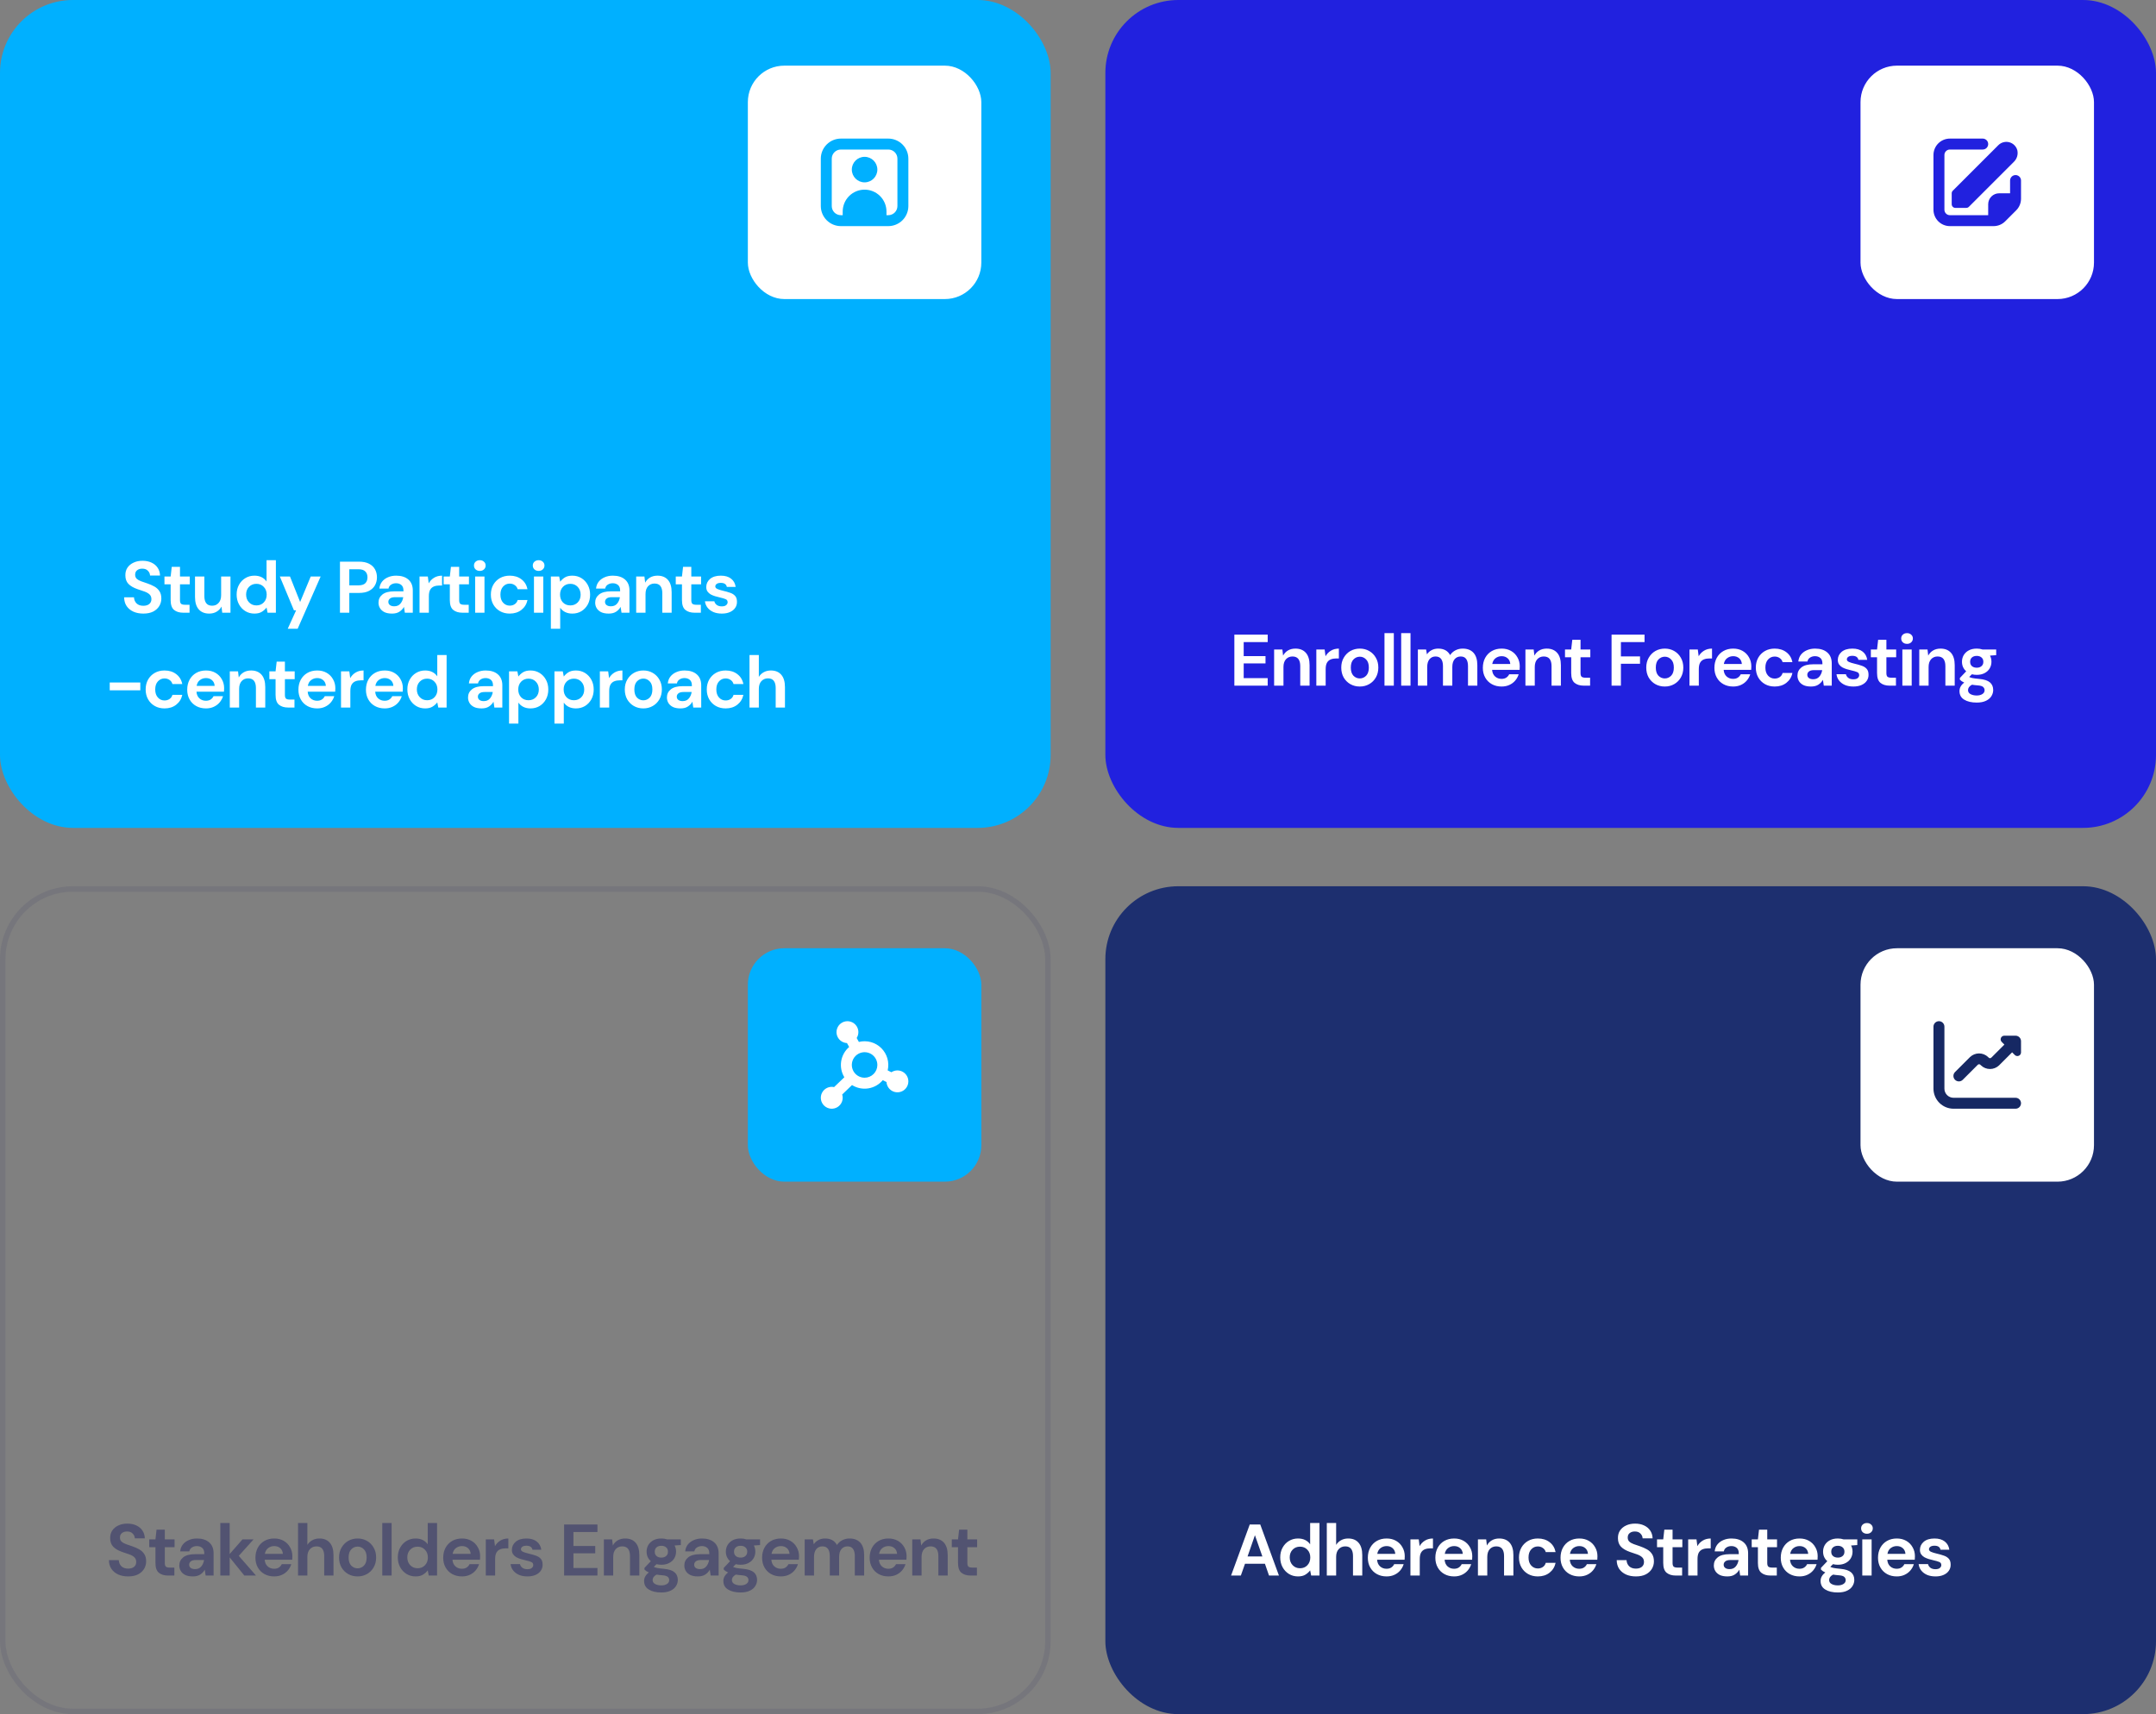 <svg width="591" height="470" viewBox="0 0 591 470" fill="none" xmlns="http://www.w3.org/2000/svg">
<rect x="0" y="0" width="591" height="470" fill="#808080" stroke="none"/>
<rect x="303" y="243" width="288" height="227" rx="20" fill="#1D2F6F"/>
<path d="M337.46 432L342.58 418H345.46L350.58 432H347.86L346.74 428.76H341.28L340.14 432H337.46ZM341.98 426.76H346.04L344 420.94L341.98 426.76ZM355.815 432.24C354.881 432.24 354.048 432.013 353.315 431.56C352.581 431.107 352.001 430.487 351.575 429.7C351.148 428.913 350.935 428.02 350.935 427.02C350.935 426.02 351.148 425.133 351.575 424.36C352.001 423.573 352.581 422.96 353.315 422.52C354.048 422.067 354.881 421.84 355.815 421.84C356.561 421.84 357.215 421.98 357.775 422.26C358.335 422.54 358.788 422.933 359.135 423.44V417.6H361.695V432H359.415L359.135 430.58C358.815 431.02 358.388 431.407 357.855 431.74C357.335 432.073 356.655 432.24 355.815 432.24ZM356.355 430C357.181 430 357.855 429.727 358.375 429.18C358.908 428.62 359.175 427.907 359.175 427.04C359.175 426.173 358.908 425.467 358.375 424.92C357.855 424.36 357.181 424.08 356.355 424.08C355.541 424.08 354.868 424.353 354.335 424.9C353.801 425.447 353.535 426.153 353.535 427.02C353.535 427.887 353.801 428.6 354.335 429.16C354.868 429.72 355.541 430 356.355 430ZM363.702 432V417.6H366.262V423.6C366.595 423.053 367.042 422.627 367.602 422.32C368.175 422 368.828 421.84 369.562 421.84C370.788 421.84 371.735 422.227 372.402 423C373.082 423.773 373.422 424.907 373.422 426.4V432H370.882V426.64C370.882 425.787 370.708 425.133 370.362 424.68C370.028 424.227 369.495 424 368.762 424C368.042 424 367.442 424.253 366.962 424.76C366.495 425.267 366.262 425.973 366.262 426.88V432H363.702ZM380.09 432.24C379.09 432.24 378.203 432.027 377.43 431.6C376.656 431.173 376.05 430.573 375.61 429.8C375.17 429.027 374.95 428.133 374.95 427.12C374.95 426.093 375.163 425.18 375.59 424.38C376.03 423.58 376.63 422.96 377.39 422.52C378.163 422.067 379.07 421.84 380.11 421.84C381.083 421.84 381.943 422.053 382.69 422.48C383.436 422.907 384.016 423.493 384.43 424.24C384.856 424.973 385.07 425.793 385.07 426.7C385.07 426.847 385.063 427 385.05 427.16C385.05 427.32 385.043 427.487 385.03 427.66H377.49C377.543 428.433 377.81 429.04 378.29 429.48C378.783 429.92 379.376 430.14 380.07 430.14C380.59 430.14 381.023 430.027 381.37 429.8C381.73 429.56 381.996 429.253 382.17 428.88H384.77C384.583 429.507 384.27 430.08 383.83 430.6C383.403 431.107 382.87 431.507 382.23 431.8C381.603 432.093 380.89 432.24 380.09 432.24ZM380.11 423.92C379.483 423.92 378.93 424.1 378.45 424.46C377.97 424.807 377.663 425.34 377.53 426.06H382.47C382.43 425.407 382.19 424.887 381.75 424.5C381.31 424.113 380.763 423.92 380.11 423.92ZM386.623 432V422.08H388.903L389.143 423.94C389.503 423.3 389.989 422.793 390.603 422.42C391.229 422.033 391.963 421.84 392.803 421.84V424.54H392.083C391.523 424.54 391.023 424.627 390.583 424.8C390.143 424.973 389.796 425.273 389.543 425.7C389.303 426.127 389.183 426.72 389.183 427.48V432H386.623ZM398.597 432.24C397.597 432.24 396.71 432.027 395.937 431.6C395.163 431.173 394.557 430.573 394.117 429.8C393.677 429.027 393.457 428.133 393.457 427.12C393.457 426.093 393.67 425.18 394.097 424.38C394.537 423.58 395.137 422.96 395.897 422.52C396.67 422.067 397.577 421.84 398.617 421.84C399.59 421.84 400.45 422.053 401.197 422.48C401.943 422.907 402.523 423.493 402.937 424.24C403.363 424.973 403.577 425.793 403.577 426.7C403.577 426.847 403.57 427 403.557 427.16C403.557 427.32 403.55 427.487 403.537 427.66H395.997C396.05 428.433 396.317 429.04 396.797 429.48C397.29 429.92 397.883 430.14 398.577 430.14C399.097 430.14 399.53 430.027 399.877 429.8C400.237 429.56 400.503 429.253 400.677 428.88H403.277C403.09 429.507 402.777 430.08 402.337 430.6C401.91 431.107 401.377 431.507 400.737 431.8C400.11 432.093 399.397 432.24 398.597 432.24ZM398.617 423.92C397.99 423.92 397.437 424.1 396.957 424.46C396.477 424.807 396.17 425.34 396.037 426.06H400.977C400.937 425.407 400.697 424.887 400.257 424.5C399.817 424.113 399.27 423.92 398.617 423.92ZM405.13 432V422.08H407.39L407.59 423.76C407.896 423.173 408.336 422.707 408.91 422.36C409.496 422.013 410.183 421.84 410.97 421.84C412.196 421.84 413.15 422.227 413.83 423C414.51 423.773 414.85 424.907 414.85 426.4V432H412.29V426.64C412.29 425.787 412.116 425.133 411.77 424.68C411.423 424.227 410.883 424 410.15 424C409.43 424 408.836 424.253 408.37 424.76C407.916 425.267 407.69 425.973 407.69 426.88V432H405.13ZM421.558 432.24C420.544 432.24 419.651 432.02 418.878 431.58C418.104 431.14 417.491 430.527 417.038 429.74C416.598 428.953 416.378 428.053 416.378 427.04C416.378 426.027 416.598 425.127 417.038 424.34C417.491 423.553 418.104 422.94 418.878 422.5C419.651 422.06 420.544 421.84 421.558 421.84C422.824 421.84 423.891 422.173 424.758 422.84C425.624 423.493 426.178 424.4 426.418 425.56H423.718C423.584 425.08 423.318 424.707 422.918 424.44C422.531 424.16 422.071 424.02 421.538 424.02C420.831 424.02 420.231 424.287 419.738 424.82C419.244 425.353 418.998 426.093 418.998 427.04C418.998 427.987 419.244 428.727 419.738 429.26C420.231 429.793 420.831 430.06 421.538 430.06C422.071 430.06 422.531 429.927 422.918 429.66C423.318 429.393 423.584 429.013 423.718 428.52H426.418C426.178 429.64 425.624 430.54 424.758 431.22C423.891 431.9 422.824 432.24 421.558 432.24ZM432.91 432.24C431.91 432.24 431.023 432.027 430.25 431.6C429.477 431.173 428.87 430.573 428.43 429.8C427.99 429.027 427.77 428.133 427.77 427.12C427.77 426.093 427.983 425.18 428.41 424.38C428.85 423.58 429.45 422.96 430.21 422.52C430.983 422.067 431.89 421.84 432.93 421.84C433.903 421.84 434.763 422.053 435.51 422.48C436.257 422.907 436.837 423.493 437.25 424.24C437.677 424.973 437.89 425.793 437.89 426.7C437.89 426.847 437.883 427 437.87 427.16C437.87 427.32 437.863 427.487 437.85 427.66H430.31C430.363 428.433 430.63 429.04 431.11 429.48C431.603 429.92 432.197 430.14 432.89 430.14C433.41 430.14 433.843 430.027 434.19 429.8C434.55 429.56 434.817 429.253 434.99 428.88H437.59C437.403 429.507 437.09 430.08 436.65 430.6C436.223 431.107 435.69 431.507 435.05 431.8C434.423 432.093 433.71 432.24 432.91 432.24ZM432.93 423.92C432.303 423.92 431.75 424.1 431.27 424.46C430.79 424.807 430.483 425.34 430.35 426.06H435.29C435.25 425.407 435.01 424.887 434.57 424.5C434.13 424.113 433.583 423.92 432.93 423.92ZM448.449 432.24C447.422 432.24 446.515 432.067 445.729 431.72C444.942 431.36 444.322 430.853 443.869 430.2C443.415 429.533 443.182 428.727 443.169 427.78H445.869C445.895 428.433 446.129 428.987 446.569 429.44C447.022 429.88 447.642 430.1 448.429 430.1C449.109 430.1 449.649 429.94 450.049 429.62C450.449 429.287 450.649 428.847 450.649 428.3C450.649 427.727 450.469 427.28 450.109 426.96C449.762 426.64 449.295 426.38 448.709 426.18C448.122 425.98 447.495 425.767 446.829 425.54C445.749 425.167 444.922 424.687 444.349 424.1C443.789 423.513 443.509 422.733 443.509 421.76C443.495 420.933 443.689 420.227 444.089 419.64C444.502 419.04 445.062 418.58 445.769 418.26C446.475 417.927 447.289 417.76 448.209 417.76C449.142 417.76 449.962 417.927 450.669 418.26C451.389 418.593 451.949 419.06 452.349 419.66C452.762 420.26 452.982 420.973 453.009 421.8H450.269C450.255 421.307 450.062 420.873 449.689 420.5C449.329 420.113 448.822 419.92 448.169 419.92C447.609 419.907 447.135 420.047 446.749 420.34C446.375 420.62 446.189 421.033 446.189 421.58C446.189 422.047 446.335 422.42 446.629 422.7C446.922 422.967 447.322 423.193 447.829 423.38C448.335 423.567 448.915 423.767 449.569 423.98C450.262 424.22 450.895 424.5 451.469 424.82C452.042 425.14 452.502 425.567 452.849 426.1C453.195 426.62 453.369 427.293 453.369 428.12C453.369 428.853 453.182 429.533 452.809 430.16C452.435 430.787 451.882 431.293 451.149 431.68C450.415 432.053 449.515 432.24 448.449 432.24ZM459.362 432C458.322 432 457.489 431.747 456.862 431.24C456.236 430.733 455.922 429.833 455.922 428.54V424.22H454.222V422.08H455.922L456.222 419.42H458.482V422.08H461.162V424.22H458.482V428.56C458.482 429.04 458.582 429.373 458.782 429.56C458.996 429.733 459.356 429.82 459.862 429.82H461.102V432H459.362ZM462.76 432V422.08H465.04L465.28 423.94C465.64 423.3 466.127 422.793 466.74 422.42C467.367 422.033 468.1 421.84 468.94 421.84V424.54H468.22C467.66 424.54 467.16 424.627 466.72 424.8C466.28 424.973 465.933 425.273 465.68 425.7C465.44 426.127 465.32 426.72 465.32 427.48V432H462.76ZM473.51 432.24C472.657 432.24 471.957 432.107 471.41 431.84C470.863 431.56 470.457 431.193 470.19 430.74C469.923 430.287 469.79 429.787 469.79 429.24C469.79 428.32 470.15 427.573 470.87 427C471.59 426.427 472.67 426.14 474.11 426.14H476.63V425.9C476.63 425.22 476.437 424.72 476.05 424.4C475.663 424.08 475.183 423.92 474.61 423.92C474.09 423.92 473.637 424.047 473.25 424.3C472.863 424.54 472.623 424.9 472.53 425.38H470.03C470.097 424.66 470.337 424.033 470.75 423.5C471.177 422.967 471.723 422.56 472.39 422.28C473.057 421.987 473.803 421.84 474.63 421.84C476.043 421.84 477.157 422.193 477.97 422.9C478.783 423.607 479.19 424.607 479.19 425.9V432H477.01L476.77 430.4C476.477 430.933 476.063 431.373 475.53 431.72C475.01 432.067 474.337 432.24 473.51 432.24ZM474.09 430.24C474.823 430.24 475.39 430 475.79 429.52C476.203 429.04 476.463 428.447 476.57 427.74H474.39C473.71 427.74 473.223 427.867 472.93 428.12C472.637 428.36 472.49 428.66 472.49 429.02C472.49 429.407 472.637 429.707 472.93 429.92C473.223 430.133 473.61 430.24 474.09 430.24ZM485.316 432C484.276 432 483.443 431.747 482.816 431.24C482.189 430.733 481.876 429.833 481.876 428.54V424.22H480.176V422.08H481.876L482.176 419.42H484.436V422.08H487.116V424.22H484.436V428.56C484.436 429.04 484.536 429.373 484.736 429.56C484.949 429.733 485.309 429.82 485.816 429.82H487.056V432H485.316ZM493.28 432.24C492.28 432.24 491.393 432.027 490.62 431.6C489.847 431.173 489.24 430.573 488.8 429.8C488.36 429.027 488.14 428.133 488.14 427.12C488.14 426.093 488.353 425.18 488.78 424.38C489.22 423.58 489.82 422.96 490.58 422.52C491.353 422.067 492.26 421.84 493.3 421.84C494.273 421.84 495.133 422.053 495.88 422.48C496.627 422.907 497.207 423.493 497.62 424.24C498.047 424.973 498.26 425.793 498.26 426.7C498.26 426.847 498.253 427 498.24 427.16C498.24 427.32 498.233 427.487 498.22 427.66H490.68C490.733 428.433 491 429.04 491.48 429.48C491.973 429.92 492.567 430.14 493.26 430.14C493.78 430.14 494.213 430.027 494.56 429.8C494.92 429.56 495.187 429.253 495.36 428.88H497.96C497.773 429.507 497.46 430.08 497.02 430.6C496.593 431.107 496.06 431.507 495.42 431.8C494.793 432.093 494.08 432.24 493.28 432.24ZM493.3 423.92C492.673 423.92 492.12 424.1 491.64 424.46C491.16 424.807 490.853 425.34 490.72 426.06H495.66C495.62 425.407 495.38 424.887 494.94 424.5C494.5 424.113 493.953 423.92 493.3 423.92ZM503.798 429.04C503.318 429.04 502.872 428.987 502.458 428.88L501.718 429.62C501.945 429.74 502.252 429.84 502.638 429.92C503.025 430 503.652 430.08 504.518 430.16C505.838 430.28 506.798 430.593 507.398 431.1C507.998 431.607 508.298 432.307 508.298 433.2C508.298 433.787 508.138 434.34 507.818 434.86C507.498 435.393 507.005 435.82 506.338 436.14C505.672 436.473 504.818 436.64 503.778 436.64C502.365 436.64 501.225 436.373 500.358 435.84C499.492 435.32 499.058 434.533 499.058 433.48C499.058 432.587 499.492 431.813 500.358 431.16C500.092 431.04 499.858 430.913 499.658 430.78C499.472 430.647 499.305 430.507 499.158 430.36V429.9L500.898 428.06C500.125 427.38 499.738 426.507 499.738 425.44C499.738 424.773 499.898 424.167 500.218 423.62C500.552 423.073 501.018 422.64 501.618 422.32C502.218 422 502.945 421.84 503.798 421.84C504.358 421.84 504.878 421.92 505.358 422.08H509.118V423.64L507.418 423.76C507.685 424.267 507.818 424.827 507.818 425.44C507.818 426.107 507.658 426.713 507.338 427.26C507.018 427.807 506.552 428.24 505.938 428.56C505.338 428.88 504.625 429.04 503.798 429.04ZM503.798 427.08C504.318 427.08 504.745 426.94 505.078 426.66C505.425 426.38 505.598 425.98 505.598 425.46C505.598 424.94 505.425 424.54 505.078 424.26C504.745 423.98 504.318 423.84 503.798 423.84C503.252 423.84 502.812 423.98 502.478 424.26C502.145 424.54 501.978 424.94 501.978 425.46C501.978 425.98 502.145 426.38 502.478 426.66C502.812 426.94 503.252 427.08 503.798 427.08ZM501.398 433.22C501.398 433.713 501.625 434.08 502.078 434.32C502.545 434.573 503.112 434.7 503.778 434.7C504.418 434.7 504.938 434.567 505.338 434.3C505.738 434.047 505.938 433.7 505.938 433.26C505.938 432.9 505.805 432.6 505.538 432.36C505.285 432.12 504.772 431.973 503.998 431.92C503.452 431.88 502.945 431.82 502.478 431.74C502.092 431.953 501.812 432.187 501.638 432.44C501.478 432.693 501.398 432.953 501.398 433.22ZM511.765 420.54C511.298 420.54 510.912 420.4 510.605 420.12C510.312 419.84 510.165 419.487 510.165 419.06C510.165 418.633 510.312 418.287 510.605 418.02C510.912 417.74 511.298 417.6 511.765 417.6C512.232 417.6 512.612 417.74 512.905 418.02C513.212 418.287 513.365 418.633 513.365 419.06C513.365 419.487 513.212 419.84 512.905 420.12C512.612 420.4 512.232 420.54 511.765 420.54ZM510.485 432V422.08H513.045V432H510.485ZM519.937 432.24C518.937 432.24 518.051 432.027 517.277 431.6C516.504 431.173 515.897 430.573 515.457 429.8C515.017 429.027 514.797 428.133 514.797 427.12C514.797 426.093 515.011 425.18 515.437 424.38C515.877 423.58 516.477 422.96 517.237 422.52C518.011 422.067 518.917 421.84 519.957 421.84C520.931 421.84 521.791 422.053 522.537 422.48C523.284 422.907 523.864 423.493 524.277 424.24C524.704 424.973 524.917 425.793 524.917 426.7C524.917 426.847 524.911 427 524.897 427.16C524.897 427.32 524.891 427.487 524.877 427.66H517.337C517.391 428.433 517.657 429.04 518.137 429.48C518.631 429.92 519.224 430.14 519.917 430.14C520.437 430.14 520.871 430.027 521.217 429.8C521.577 429.56 521.844 429.253 522.017 428.88H524.617C524.431 429.507 524.117 430.08 523.677 430.6C523.251 431.107 522.717 431.507 522.077 431.8C521.451 432.093 520.737 432.24 519.937 432.24ZM519.957 423.92C519.331 423.92 518.777 424.1 518.297 424.46C517.817 424.807 517.511 425.34 517.377 426.06H522.317C522.277 425.407 522.037 424.887 521.597 424.5C521.157 424.113 520.611 423.92 519.957 423.92ZM530.57 432.24C529.69 432.24 528.917 432.1 528.25 431.82C527.584 431.527 527.05 431.127 526.65 430.62C526.25 430.113 526.01 429.527 525.93 428.86H528.51C528.59 429.247 528.804 429.58 529.15 429.86C529.51 430.127 529.97 430.26 530.53 430.26C531.09 430.26 531.497 430.147 531.75 429.92C532.017 429.693 532.15 429.433 532.15 429.14C532.15 428.713 531.964 428.427 531.59 428.28C531.217 428.12 530.697 427.967 530.03 427.82C529.604 427.727 529.17 427.613 528.73 427.48C528.29 427.347 527.884 427.18 527.51 426.98C527.15 426.767 526.857 426.5 526.63 426.18C526.404 425.847 526.29 425.44 526.29 424.96C526.29 424.08 526.637 423.34 527.33 422.74C528.037 422.14 529.024 421.84 530.29 421.84C531.464 421.84 532.397 422.113 533.09 422.66C533.797 423.207 534.217 423.96 534.35 424.92H531.93C531.784 424.187 531.23 423.82 530.27 423.82C529.79 423.82 529.417 423.913 529.15 424.1C528.897 424.287 528.77 424.52 528.77 424.8C528.77 425.093 528.964 425.327 529.35 425.5C529.737 425.673 530.25 425.833 530.89 425.98C531.584 426.14 532.217 426.32 532.79 426.52C533.377 426.707 533.844 426.993 534.19 427.38C534.537 427.753 534.71 428.293 534.71 429C534.724 429.613 534.564 430.167 534.23 430.66C533.897 431.153 533.417 431.54 532.79 431.82C532.164 432.1 531.424 432.24 530.57 432.24Z" fill="white"/>
<rect x="510" y="260" width="64" height="64" rx="10" fill="white"/>
<g clip-path="url(#clip0_114_287)">
<path d="M552.5 301H535.5C534.837 301 534.201 300.737 533.732 300.268C533.263 299.799 533 299.163 533 298.5V281.5C533 281.102 532.842 280.721 532.561 280.439C532.279 280.158 531.898 280 531.5 280C531.102 280 530.721 280.158 530.439 280.439C530.158 280.721 530 281.102 530 281.5V298.5C530.002 299.958 530.582 301.356 531.613 302.387C532.644 303.418 534.042 303.998 535.5 304H552.5C552.898 304 553.279 303.842 553.561 303.561C553.842 303.279 554 302.898 554 302.5C554 302.102 553.842 301.721 553.561 301.439C553.279 301.158 552.898 301 552.5 301Z" fill="#162863"/>
<path d="M552.5 283.976H549.414C549.216 283.976 549.023 284.035 548.858 284.145C548.694 284.255 548.566 284.411 548.49 284.593C548.415 284.776 548.395 284.977 548.433 285.171C548.472 285.365 548.567 285.543 548.707 285.683L549.44 286.415L545.853 290C545.806 290.047 545.751 290.084 545.691 290.109C545.63 290.134 545.565 290.147 545.499 290.147C545.433 290.147 545.368 290.134 545.307 290.109C545.247 290.084 545.191 290.047 545.145 290L544.975 289.83C544.308 289.193 543.422 288.838 542.5 288.838C541.578 288.838 540.692 289.193 540.025 289.83L535.925 293.93C535.782 294.068 535.667 294.234 535.589 294.417C535.51 294.6 535.469 294.797 535.467 294.996C535.465 295.195 535.503 295.393 535.579 295.577C535.654 295.761 535.765 295.929 535.906 296.07C536.047 296.21 536.215 296.322 536.399 296.397C536.583 296.473 536.781 296.511 536.98 296.509C537.179 296.507 537.376 296.466 537.559 296.387C537.742 296.309 537.908 296.194 538.046 296.051L542.146 291.951C542.192 291.904 542.248 291.868 542.308 291.842C542.369 291.817 542.434 291.804 542.5 291.804C542.566 291.804 542.631 291.817 542.692 291.842C542.752 291.868 542.807 291.904 542.854 291.951L543.024 292.121C543.691 292.757 544.577 293.112 545.499 293.112C546.421 293.112 547.307 292.757 547.974 292.121L551.56 288.536L552.292 289.269C552.432 289.409 552.61 289.505 552.804 289.543C552.998 289.582 553.199 289.563 553.382 289.487C553.565 289.411 553.722 289.283 553.832 289.118C553.941 288.954 554 288.76 554 288.562V285.476C554 285.078 553.842 284.697 553.561 284.415C553.279 284.134 552.898 283.976 552.5 283.976Z" fill="#162863"/>
</g>
<rect x="0.75" y="243.75" width="286.5" height="225.5" rx="19.25" stroke="#525371" stroke-opacity="0.2" stroke-width="1.5"/>
<path d="M35.14 432.24C34.113 432.24 33.207 432.067 32.42 431.72C31.633 431.36 31.013 430.853 30.56 430.2C30.107 429.533 29.873 428.727 29.86 427.78H32.56C32.587 428.433 32.82 428.987 33.26 429.44C33.713 429.88 34.333 430.1 35.12 430.1C35.8 430.1 36.34 429.94 36.74 429.62C37.14 429.287 37.34 428.847 37.34 428.3C37.34 427.727 37.16 427.28 36.8 426.96C36.453 426.64 35.987 426.38 35.4 426.18C34.813 425.98 34.187 425.767 33.52 425.54C32.44 425.167 31.613 424.687 31.04 424.1C30.48 423.513 30.2 422.733 30.2 421.76C30.187 420.933 30.38 420.227 30.78 419.64C31.193 419.04 31.753 418.58 32.46 418.26C33.167 417.927 33.98 417.76 34.9 417.76C35.833 417.76 36.653 417.927 37.36 418.26C38.08 418.593 38.64 419.06 39.04 419.66C39.453 420.26 39.673 420.973 39.7 421.8H36.96C36.947 421.307 36.753 420.873 36.38 420.5C36.02 420.113 35.513 419.92 34.86 419.92C34.3 419.907 33.827 420.047 33.44 420.34C33.067 420.62 32.88 421.033 32.88 421.58C32.88 422.047 33.027 422.42 33.32 422.7C33.613 422.967 34.013 423.193 34.52 423.38C35.027 423.567 35.607 423.767 36.26 423.98C36.953 424.22 37.587 424.5 38.16 424.82C38.733 425.14 39.193 425.567 39.54 426.1C39.887 426.62 40.06 427.293 40.06 428.12C40.06 428.853 39.873 429.533 39.5 430.16C39.127 430.787 38.573 431.293 37.84 431.68C37.107 432.053 36.207 432.24 35.14 432.24ZM46.054 432C45.014 432 44.18 431.747 43.554 431.24C42.927 430.733 42.614 429.833 42.614 428.54V424.22H40.914V422.08H42.614L42.914 419.42H45.174V422.08H47.854V424.22H45.174V428.56C45.174 429.04 45.274 429.373 45.474 429.56C45.687 429.733 46.047 429.82 46.554 429.82H47.794V432H46.054ZM52.872 432.24C52.018 432.24 51.318 432.107 50.772 431.84C50.225 431.56 49.818 431.193 49.552 430.74C49.285 430.287 49.152 429.787 49.152 429.24C49.152 428.32 49.512 427.573 50.232 427C50.952 426.427 52.032 426.14 53.472 426.14H55.992V425.9C55.992 425.22 55.798 424.72 55.412 424.4C55.025 424.08 54.545 423.92 53.972 423.92C53.452 423.92 52.998 424.047 52.612 424.3C52.225 424.54 51.985 424.9 51.892 425.38H49.392C49.458 424.66 49.698 424.033 50.112 423.5C50.538 422.967 51.085 422.56 51.752 422.28C52.418 421.987 53.165 421.84 53.992 421.84C55.405 421.84 56.518 422.193 57.332 422.9C58.145 423.607 58.552 424.607 58.552 425.9V432H56.372L56.132 430.4C55.838 430.933 55.425 431.373 54.892 431.72C54.372 432.067 53.698 432.24 52.872 432.24ZM53.452 430.24C54.185 430.24 54.752 430 55.152 429.52C55.565 429.04 55.825 428.447 55.932 427.74H53.752C53.072 427.74 52.585 427.867 52.292 428.12C51.998 428.36 51.852 428.66 51.852 429.02C51.852 429.407 51.998 429.707 52.292 429.92C52.585 430.133 52.972 430.24 53.452 430.24ZM60.395 432V417.6H62.955V426.1L66.475 422.08H69.514L65.454 426.6L70.174 432H66.975L62.955 427.02V432H60.395ZM75.161 432.24C74.161 432.24 73.275 432.027 72.501 431.6C71.728 431.173 71.121 430.573 70.681 429.8C70.241 429.027 70.021 428.133 70.021 427.12C70.021 426.093 70.235 425.18 70.661 424.38C71.101 423.58 71.701 422.96 72.461 422.52C73.235 422.067 74.141 421.84 75.181 421.84C76.155 421.84 77.015 422.053 77.761 422.48C78.508 422.907 79.088 423.493 79.501 424.24C79.928 424.973 80.141 425.793 80.141 426.7C80.141 426.847 80.135 427 80.121 427.16C80.121 427.32 80.115 427.487 80.101 427.66H72.561C72.615 428.433 72.881 429.04 73.361 429.48C73.855 429.92 74.448 430.14 75.141 430.14C75.661 430.14 76.095 430.027 76.441 429.8C76.801 429.56 77.068 429.253 77.241 428.88H79.841C79.655 429.507 79.341 430.08 78.901 430.6C78.475 431.107 77.941 431.507 77.301 431.8C76.675 432.093 75.961 432.24 75.161 432.24ZM75.181 423.92C74.555 423.92 74.001 424.1 73.521 424.46C73.041 424.807 72.735 425.34 72.601 426.06H77.541C77.501 425.407 77.261 424.887 76.821 424.5C76.381 424.113 75.835 423.92 75.181 423.92ZM81.695 432V417.6H84.254V423.6C84.588 423.053 85.034 422.627 85.594 422.32C86.168 422 86.821 421.84 87.555 421.84C88.781 421.84 89.728 422.227 90.394 423C91.075 423.773 91.415 424.907 91.415 426.4V432H88.874V426.64C88.874 425.787 88.701 425.133 88.355 424.68C88.021 424.227 87.488 424 86.754 424C86.034 424 85.434 424.253 84.954 424.76C84.488 425.267 84.254 425.973 84.254 426.88V432H81.695ZM98.022 432.24C97.062 432.24 96.196 432.02 95.422 431.58C94.662 431.14 94.056 430.533 93.603 429.76C93.162 428.973 92.942 428.067 92.942 427.04C92.942 426.013 93.169 425.113 93.623 424.34C94.076 423.553 94.683 422.94 95.442 422.5C96.216 422.06 97.082 421.84 98.043 421.84C98.989 421.84 99.843 422.06 100.603 422.5C101.376 422.94 101.983 423.553 102.423 424.34C102.876 425.113 103.103 426.013 103.103 427.04C103.103 428.067 102.876 428.973 102.423 429.76C101.983 430.533 101.376 431.14 100.603 431.58C99.829 432.02 98.969 432.24 98.022 432.24ZM98.022 430.02C98.689 430.02 99.269 429.773 99.763 429.28C100.256 428.773 100.503 428.027 100.503 427.04C100.503 426.053 100.256 425.313 99.763 424.82C99.269 424.313 98.696 424.06 98.043 424.06C97.362 424.06 96.776 424.313 96.282 424.82C95.802 425.313 95.562 426.053 95.562 427.04C95.562 428.027 95.802 428.773 96.282 429.28C96.776 429.773 97.356 430.02 98.022 430.02ZM104.791 432V417.6H107.351V432H104.791ZM113.927 432.24C112.994 432.24 112.161 432.013 111.427 431.56C110.694 431.107 110.114 430.487 109.687 429.7C109.261 428.913 109.047 428.02 109.047 427.02C109.047 426.02 109.261 425.133 109.687 424.36C110.114 423.573 110.694 422.96 111.427 422.52C112.161 422.067 112.994 421.84 113.927 421.84C114.674 421.84 115.327 421.98 115.887 422.26C116.447 422.54 116.901 422.933 117.247 423.44V417.6H119.807V432H117.527L117.247 430.58C116.927 431.02 116.501 431.407 115.967 431.74C115.447 432.073 114.767 432.24 113.927 432.24ZM114.467 430C115.294 430 115.967 429.727 116.487 429.18C117.021 428.62 117.287 427.907 117.287 427.04C117.287 426.173 117.021 425.467 116.487 424.92C115.967 424.36 115.294 424.08 114.467 424.08C113.654 424.08 112.981 424.353 112.447 424.9C111.914 425.447 111.647 426.153 111.647 427.02C111.647 427.887 111.914 428.6 112.447 429.16C112.981 429.72 113.654 430 114.467 430ZM126.634 432.24C125.634 432.24 124.747 432.027 123.974 431.6C123.201 431.173 122.594 430.573 122.154 429.8C121.714 429.027 121.494 428.133 121.494 427.12C121.494 426.093 121.707 425.18 122.134 424.38C122.574 423.58 123.174 422.96 123.934 422.52C124.707 422.067 125.614 421.84 126.654 421.84C127.627 421.84 128.487 422.053 129.234 422.48C129.981 422.907 130.561 423.493 130.974 424.24C131.401 424.973 131.614 425.793 131.614 426.7C131.614 426.847 131.607 427 131.594 427.16C131.594 427.32 131.587 427.487 131.574 427.66H124.034C124.087 428.433 124.354 429.04 124.834 429.48C125.327 429.92 125.921 430.14 126.614 430.14C127.134 430.14 127.567 430.027 127.914 429.8C128.274 429.56 128.541 429.253 128.714 428.88H131.314C131.127 429.507 130.814 430.08 130.374 430.6C129.947 431.107 129.414 431.507 128.774 431.8C128.147 432.093 127.434 432.24 126.634 432.24ZM126.654 423.92C126.027 423.92 125.474 424.1 124.994 424.46C124.514 424.807 124.207 425.34 124.074 426.06H129.014C128.974 425.407 128.734 424.887 128.294 424.5C127.854 424.113 127.307 423.92 126.654 423.92ZM133.167 432V422.08H135.447L135.687 423.94C136.047 423.3 136.534 422.793 137.147 422.42C137.774 422.033 138.507 421.84 139.347 421.84V424.54H138.627C138.067 424.54 137.567 424.627 137.127 424.8C136.687 424.973 136.341 425.273 136.087 425.7C135.847 426.127 135.727 426.72 135.727 427.48V432H133.167ZM144.597 432.24C143.717 432.24 142.944 432.1 142.277 431.82C141.61 431.527 141.077 431.127 140.677 430.62C140.277 430.113 140.037 429.527 139.957 428.86H142.537C142.617 429.247 142.83 429.58 143.177 429.86C143.537 430.127 143.997 430.26 144.557 430.26C145.117 430.26 145.524 430.147 145.777 429.92C146.044 429.693 146.177 429.433 146.177 429.14C146.177 428.713 145.99 428.427 145.617 428.28C145.244 428.12 144.724 427.967 144.057 427.82C143.63 427.727 143.197 427.613 142.757 427.48C142.317 427.347 141.91 427.18 141.537 426.98C141.177 426.767 140.884 426.5 140.657 426.18C140.43 425.847 140.317 425.44 140.317 424.96C140.317 424.08 140.664 423.34 141.357 422.74C142.064 422.14 143.05 421.84 144.317 421.84C145.49 421.84 146.424 422.113 147.117 422.66C147.824 423.207 148.244 423.96 148.377 424.92H145.957C145.81 424.187 145.257 423.82 144.297 423.82C143.817 423.82 143.444 423.913 143.177 424.1C142.924 424.287 142.797 424.52 142.797 424.8C142.797 425.093 142.99 425.327 143.377 425.5C143.764 425.673 144.277 425.833 144.917 425.98C145.61 426.14 146.244 426.32 146.817 426.52C147.404 426.707 147.87 426.993 148.217 427.38C148.564 427.753 148.737 428.293 148.737 429C148.75 429.613 148.59 430.167 148.257 430.66C147.924 431.153 147.444 431.54 146.817 431.82C146.19 432.1 145.45 432.24 144.597 432.24ZM154.63 432V418H163.77V420.06H157.19V423.9H163.17V425.9H157.19V429.94H163.77V432H154.63ZM165.533 432V422.08H167.793L167.993 423.76C168.299 423.173 168.739 422.707 169.313 422.36C169.899 422.013 170.586 421.84 171.373 421.84C172.599 421.84 173.553 422.227 174.233 423C174.913 423.773 175.253 424.907 175.253 426.4V432H172.693V426.64C172.693 425.787 172.519 425.133 172.173 424.68C171.826 424.227 171.286 424 170.553 424C169.833 424 169.239 424.253 168.773 424.76C168.319 425.267 168.093 425.973 168.093 426.88V432H165.533ZM181.301 429.04C180.821 429.04 180.374 428.987 179.961 428.88L179.221 429.62C179.447 429.74 179.754 429.84 180.141 429.92C180.527 430 181.154 430.08 182.021 430.16C183.341 430.28 184.301 430.593 184.901 431.1C185.501 431.607 185.801 432.307 185.801 433.2C185.801 433.787 185.641 434.34 185.321 434.86C185.001 435.393 184.507 435.82 183.841 436.14C183.174 436.473 182.321 436.64 181.281 436.64C179.867 436.64 178.727 436.373 177.861 435.84C176.994 435.32 176.561 434.533 176.561 433.48C176.561 432.587 176.994 431.813 177.861 431.16C177.594 431.04 177.361 430.913 177.161 430.78C176.974 430.647 176.807 430.507 176.661 430.36V429.9L178.401 428.06C177.627 427.38 177.241 426.507 177.241 425.44C177.241 424.773 177.401 424.167 177.721 423.62C178.054 423.073 178.521 422.64 179.121 422.32C179.721 422 180.447 421.84 181.301 421.84C181.861 421.84 182.381 421.92 182.861 422.08H186.621V423.64L184.921 423.76C185.187 424.267 185.321 424.827 185.321 425.44C185.321 426.107 185.161 426.713 184.841 427.26C184.521 427.807 184.054 428.24 183.441 428.56C182.841 428.88 182.127 429.04 181.301 429.04ZM181.301 427.08C181.821 427.08 182.247 426.94 182.581 426.66C182.927 426.38 183.101 425.98 183.101 425.46C183.101 424.94 182.927 424.54 182.581 424.26C182.247 423.98 181.821 423.84 181.301 423.84C180.754 423.84 180.314 423.98 179.981 424.26C179.647 424.54 179.481 424.94 179.481 425.46C179.481 425.98 179.647 426.38 179.981 426.66C180.314 426.94 180.754 427.08 181.301 427.08ZM178.901 433.22C178.901 433.713 179.127 434.08 179.581 434.32C180.047 434.573 180.614 434.7 181.281 434.7C181.921 434.7 182.441 434.567 182.841 434.3C183.241 434.047 183.441 433.7 183.441 433.26C183.441 432.9 183.307 432.6 183.041 432.36C182.787 432.12 182.274 431.973 181.501 431.92C180.954 431.88 180.447 431.82 179.981 431.74C179.594 431.953 179.314 432.187 179.141 432.44C178.981 432.693 178.901 432.953 178.901 433.22ZM191.307 432.24C190.454 432.24 189.754 432.107 189.207 431.84C188.661 431.56 188.254 431.193 187.987 430.74C187.721 430.287 187.587 429.787 187.587 429.24C187.587 428.32 187.947 427.573 188.667 427C189.387 426.427 190.467 426.14 191.907 426.14H194.427V425.9C194.427 425.22 194.234 424.72 193.847 424.4C193.461 424.08 192.981 423.92 192.407 423.92C191.887 423.92 191.434 424.047 191.047 424.3C190.661 424.54 190.421 424.9 190.327 425.38H187.827C187.894 424.66 188.134 424.033 188.547 423.5C188.974 422.967 189.521 422.56 190.187 422.28C190.854 421.987 191.601 421.84 192.427 421.84C193.841 421.84 194.954 422.193 195.767 422.9C196.581 423.607 196.987 424.607 196.987 425.9V432H194.807L194.567 430.4C194.274 430.933 193.861 431.373 193.327 431.72C192.807 432.067 192.134 432.24 191.307 432.24ZM191.887 430.24C192.621 430.24 193.187 430 193.587 429.52C194.001 429.04 194.261 428.447 194.367 427.74H192.187C191.507 427.74 191.021 427.867 190.727 428.12C190.434 428.36 190.287 428.66 190.287 429.02C190.287 429.407 190.434 429.707 190.727 429.92C191.021 430.133 191.407 430.24 191.887 430.24ZM203.03 429.04C202.55 429.04 202.104 428.987 201.69 428.88L200.95 429.62C201.177 429.74 201.484 429.84 201.87 429.92C202.257 430 202.884 430.08 203.75 430.16C205.07 430.28 206.03 430.593 206.63 431.1C207.23 431.607 207.53 432.307 207.53 433.2C207.53 433.787 207.37 434.34 207.05 434.86C206.73 435.393 206.237 435.82 205.57 436.14C204.904 436.473 204.05 436.64 203.01 436.64C201.597 436.64 200.457 436.373 199.59 435.84C198.724 435.32 198.29 434.533 198.29 433.48C198.29 432.587 198.724 431.813 199.59 431.16C199.324 431.04 199.09 430.913 198.89 430.78C198.704 430.647 198.537 430.507 198.39 430.36V429.9L200.13 428.06C199.357 427.38 198.97 426.507 198.97 425.44C198.97 424.773 199.13 424.167 199.45 423.62C199.784 423.073 200.25 422.64 200.85 422.32C201.45 422 202.177 421.84 203.03 421.84C203.59 421.84 204.11 421.92 204.59 422.08H208.35V423.64L206.65 423.76C206.917 424.267 207.05 424.827 207.05 425.44C207.05 426.107 206.89 426.713 206.57 427.26C206.25 427.807 205.784 428.24 205.17 428.56C204.57 428.88 203.857 429.04 203.03 429.04ZM203.03 427.08C203.55 427.08 203.977 426.94 204.31 426.66C204.657 426.38 204.83 425.98 204.83 425.46C204.83 424.94 204.657 424.54 204.31 424.26C203.977 423.98 203.55 423.84 203.03 423.84C202.484 423.84 202.044 423.98 201.71 424.26C201.377 424.54 201.21 424.94 201.21 425.46C201.21 425.98 201.377 426.38 201.71 426.66C202.044 426.94 202.484 427.08 203.03 427.08ZM200.63 433.22C200.63 433.713 200.857 434.08 201.31 434.32C201.777 434.573 202.344 434.7 203.01 434.7C203.65 434.7 204.17 434.567 204.57 434.3C204.97 434.047 205.17 433.7 205.17 433.26C205.17 432.9 205.037 432.6 204.77 432.36C204.517 432.12 204.004 431.973 203.23 431.92C202.684 431.88 202.177 431.82 201.71 431.74C201.324 431.953 201.044 432.187 200.87 432.44C200.71 432.693 200.63 432.953 200.63 433.22ZM214.047 432.24C213.047 432.24 212.16 432.027 211.387 431.6C210.613 431.173 210.007 430.573 209.567 429.8C209.127 429.027 208.907 428.133 208.907 427.12C208.907 426.093 209.12 425.18 209.547 424.38C209.987 423.58 210.587 422.96 211.347 422.52C212.12 422.067 213.027 421.84 214.067 421.84C215.04 421.84 215.9 422.053 216.647 422.48C217.393 422.907 217.973 423.493 218.387 424.24C218.813 424.973 219.027 425.793 219.027 426.7C219.027 426.847 219.02 427 219.007 427.16C219.007 427.32 219 427.487 218.987 427.66H211.447C211.5 428.433 211.767 429.04 212.247 429.48C212.74 429.92 213.333 430.14 214.027 430.14C214.547 430.14 214.98 430.027 215.327 429.8C215.687 429.56 215.953 429.253 216.127 428.88H218.727C218.54 429.507 218.227 430.08 217.787 430.6C217.36 431.107 216.827 431.507 216.187 431.8C215.56 432.093 214.847 432.24 214.047 432.24ZM214.067 423.92C213.44 423.92 212.887 424.1 212.407 424.46C211.927 424.807 211.62 425.34 211.487 426.06H216.427C216.387 425.407 216.147 424.887 215.707 424.5C215.267 424.113 214.72 423.92 214.067 423.92ZM220.58 432V422.08H222.84L223.06 423.42C223.38 422.94 223.8 422.56 224.32 422.28C224.853 421.987 225.466 421.84 226.16 421.84C227.693 421.84 228.78 422.433 229.42 423.62C229.78 423.073 230.26 422.64 230.86 422.32C231.473 422 232.14 421.84 232.86 421.84C234.153 421.84 235.146 422.227 235.84 423C236.533 423.773 236.88 424.907 236.88 426.4V432H234.32V426.64C234.32 425.787 234.153 425.133 233.82 424.68C233.5 424.227 233 424 232.32 424C231.626 424 231.066 424.253 230.64 424.76C230.226 425.267 230.02 425.973 230.02 426.88V432H227.46V426.64C227.46 425.787 227.293 425.133 226.96 424.68C226.626 424.227 226.113 424 225.42 424C224.74 424 224.186 424.253 223.76 424.76C223.346 425.267 223.14 425.973 223.14 426.88V432H220.58ZM243.53 432.24C242.53 432.24 241.643 432.027 240.87 431.6C240.097 431.173 239.49 430.573 239.05 429.8C238.61 429.027 238.39 428.133 238.39 427.12C238.39 426.093 238.603 425.18 239.03 424.38C239.47 423.58 240.07 422.96 240.83 422.52C241.603 422.067 242.51 421.84 243.55 421.84C244.523 421.84 245.383 422.053 246.13 422.48C246.877 422.907 247.457 423.493 247.87 424.24C248.297 424.973 248.51 425.793 248.51 426.7C248.51 426.847 248.503 427 248.49 427.16C248.49 427.32 248.483 427.487 248.47 427.66H240.93C240.983 428.433 241.25 429.04 241.73 429.48C242.223 429.92 242.817 430.14 243.51 430.14C244.03 430.14 244.463 430.027 244.81 429.8C245.17 429.56 245.437 429.253 245.61 428.88H248.21C248.023 429.507 247.71 430.08 247.27 430.6C246.843 431.107 246.31 431.507 245.67 431.8C245.043 432.093 244.33 432.24 243.53 432.24ZM243.55 423.92C242.923 423.92 242.37 424.1 241.89 424.46C241.41 424.807 241.103 425.34 240.97 426.06H245.91C245.87 425.407 245.63 424.887 245.19 424.5C244.75 424.113 244.203 423.92 243.55 423.92ZM250.063 432V422.08H252.323L252.523 423.76C252.83 423.173 253.27 422.707 253.843 422.36C254.43 422.013 255.117 421.84 255.903 421.84C257.13 421.84 258.083 422.227 258.763 423C259.443 423.773 259.783 424.907 259.783 426.4V432H257.223V426.64C257.223 425.787 257.05 425.133 256.703 424.68C256.357 424.227 255.817 424 255.083 424C254.363 424 253.77 424.253 253.303 424.76C252.85 425.267 252.623 425.973 252.623 426.88V432H250.063ZM266.051 432C265.011 432 264.178 431.747 263.551 431.24C262.925 430.733 262.611 429.833 262.611 428.54V424.22H260.911V422.08H262.611L262.911 419.42H265.171V422.08H267.851V424.22H265.171V428.56C265.171 429.04 265.271 429.373 265.471 429.56C265.685 429.733 266.045 429.82 266.551 429.82H267.791V432H266.051Z" fill="#525371"/>
<rect x="205" y="260" width="64" height="64" rx="10" fill="#00B0FF"/>
<g clip-path="url(#clip1_114_287)">
<path d="M246 293.5C245.412 293.501 244.837 293.674 244.347 294L243.328 293.491C243.584 292.407 243.556 291.274 243.248 290.203C242.94 289.133 242.363 288.159 241.57 287.376C240.777 286.592 239.797 286.026 238.722 285.731C237.648 285.436 236.515 285.422 235.434 285.691L234.834 284.61C235.187 284.053 235.347 283.394 235.289 282.736C235.23 282.079 234.956 281.459 234.509 280.973C234.063 280.487 233.468 280.162 232.818 280.048C232.167 279.934 231.498 280.038 230.912 280.343C230.327 280.649 229.859 281.139 229.581 281.737C229.302 282.336 229.229 283.01 229.372 283.654C229.516 284.299 229.868 284.878 230.373 285.302C230.879 285.726 231.511 285.971 232.171 286L232.771 287.074C231.602 288.076 230.827 289.461 230.585 290.981C230.343 292.502 230.649 294.059 231.449 295.374L228.64 298.069C227.995 297.928 227.322 298.004 226.724 298.284C226.127 298.564 225.639 299.034 225.335 299.62C225.032 300.206 224.93 300.875 225.045 301.525C225.161 302.175 225.487 302.768 225.974 303.214C226.461 303.659 227.082 303.931 227.739 303.989C228.397 304.046 229.054 303.884 229.611 303.53C230.168 303.175 230.592 302.647 230.818 302.027C231.044 301.407 231.059 300.73 230.861 300.1L233.554 297.514C234.883 298.347 236.47 298.671 238.02 298.425C239.569 298.178 240.977 297.379 241.983 296.174L243.006 296.685C243.042 297.269 243.248 297.83 243.599 298.299C243.95 298.768 244.431 299.123 244.982 299.322C245.532 299.521 246.129 299.554 246.698 299.418C247.268 299.281 247.785 298.981 248.186 298.555C248.587 298.128 248.854 297.594 248.955 297.017C249.056 296.44 248.986 295.847 248.754 295.309C248.521 294.772 248.137 294.314 247.647 293.993C247.158 293.671 246.585 293.5 246 293.5ZM237 295.5C236.308 295.5 235.631 295.295 235.055 294.91C234.48 294.526 234.031 293.979 233.766 293.339C233.501 292.7 233.432 291.996 233.567 291.317C233.702 290.638 234.035 290.015 234.525 289.525C235.014 289.036 235.638 288.702 236.317 288.567C236.996 288.432 237.7 288.502 238.339 288.766C238.979 289.031 239.525 289.48 239.91 290.056C240.295 290.631 240.5 291.308 240.5 292C240.5 292.928 240.131 293.819 239.475 294.475C238.818 295.131 237.928 295.5 237 295.5Z" fill="white"/>
</g>
<rect x="303" width="288" height="227" rx="20" fill="#2121DF"/>
<path d="M338.36 188V174H347.5V176.06H340.92V179.9H346.9V181.9H340.92V185.94H347.5V188H338.36ZM349.262 188V178.08H351.522L351.722 179.76C352.029 179.173 352.469 178.707 353.042 178.36C353.629 178.013 354.316 177.84 355.103 177.84C356.329 177.84 357.283 178.227 357.962 179C358.642 179.773 358.982 180.907 358.982 182.4V188H356.422V182.64C356.422 181.787 356.249 181.133 355.902 180.68C355.556 180.227 355.016 180 354.282 180C353.563 180 352.969 180.253 352.502 180.76C352.049 181.267 351.822 181.973 351.822 182.88V188H349.262ZM360.83 188V178.08H363.11L363.35 179.94C363.71 179.3 364.197 178.793 364.81 178.42C365.437 178.033 366.17 177.84 367.01 177.84V180.54H366.29C365.73 180.54 365.23 180.627 364.79 180.8C364.35 180.973 364.004 181.273 363.75 181.7C363.51 182.127 363.39 182.72 363.39 183.48V188H360.83ZM372.744 188.24C371.784 188.24 370.918 188.02 370.144 187.58C369.384 187.14 368.778 186.533 368.324 185.76C367.884 184.973 367.664 184.067 367.664 183.04C367.664 182.013 367.891 181.113 368.344 180.34C368.798 179.553 369.404 178.94 370.164 178.5C370.938 178.06 371.804 177.84 372.764 177.84C373.711 177.84 374.564 178.06 375.324 178.5C376.098 178.94 376.704 179.553 377.144 180.34C377.598 181.113 377.824 182.013 377.824 183.04C377.824 184.067 377.598 184.973 377.144 185.76C376.704 186.533 376.098 187.14 375.324 187.58C374.551 188.02 373.691 188.24 372.744 188.24ZM372.744 186.02C373.411 186.02 373.991 185.773 374.484 185.28C374.978 184.773 375.224 184.027 375.224 183.04C375.224 182.053 374.978 181.313 374.484 180.82C373.991 180.313 373.418 180.06 372.764 180.06C372.084 180.06 371.498 180.313 371.004 180.82C370.524 181.313 370.284 182.053 370.284 183.04C370.284 184.027 370.524 184.773 371.004 185.28C371.498 185.773 372.078 186.02 372.744 186.02ZM379.513 188V173.6H382.073V188H379.513ZM384.089 188V173.6H386.649V188H384.089ZM388.665 188V178.08H390.925L391.145 179.42C391.465 178.94 391.885 178.56 392.405 178.28C392.938 177.987 393.552 177.84 394.245 177.84C395.778 177.84 396.865 178.433 397.505 179.62C397.865 179.073 398.345 178.64 398.945 178.32C399.558 178 400.225 177.84 400.945 177.84C402.238 177.84 403.232 178.227 403.925 179C404.618 179.773 404.965 180.907 404.965 182.4V188H402.405V182.64C402.405 181.787 402.238 181.133 401.905 180.68C401.585 180.227 401.085 180 400.405 180C399.712 180 399.152 180.253 398.725 180.76C398.312 181.267 398.105 181.973 398.105 182.88V188H395.545V182.64C395.545 181.787 395.378 181.133 395.045 180.68C394.712 180.227 394.198 180 393.505 180C392.825 180 392.272 180.253 391.845 180.76C391.432 181.267 391.225 181.973 391.225 182.88V188H388.665ZM411.615 188.24C410.615 188.24 409.729 188.027 408.955 187.6C408.182 187.173 407.575 186.573 407.135 185.8C406.695 185.027 406.475 184.133 406.475 183.12C406.475 182.093 406.689 181.18 407.115 180.38C407.555 179.58 408.155 178.96 408.915 178.52C409.689 178.067 410.595 177.84 411.635 177.84C412.609 177.84 413.469 178.053 414.215 178.48C414.962 178.907 415.542 179.493 415.955 180.24C416.382 180.973 416.595 181.793 416.595 182.7C416.595 182.847 416.589 183 416.575 183.16C416.575 183.32 416.569 183.487 416.555 183.66H409.015C409.069 184.433 409.335 185.04 409.815 185.48C410.309 185.92 410.902 186.14 411.595 186.14C412.115 186.14 412.549 186.027 412.895 185.8C413.255 185.56 413.522 185.253 413.695 184.88H416.295C416.109 185.507 415.795 186.08 415.355 186.6C414.929 187.107 414.395 187.507 413.755 187.8C413.129 188.093 412.415 188.24 411.615 188.24ZM411.635 179.92C411.009 179.92 410.455 180.1 409.975 180.46C409.495 180.807 409.189 181.34 409.055 182.06H413.995C413.955 181.407 413.715 180.887 413.275 180.5C412.835 180.113 412.289 179.92 411.635 179.92ZM418.148 188V178.08H420.408L420.608 179.76C420.915 179.173 421.355 178.707 421.928 178.36C422.515 178.013 423.202 177.84 423.988 177.84C425.215 177.84 426.168 178.227 426.848 179C427.528 179.773 427.868 180.907 427.868 182.4V188H425.308V182.64C425.308 181.787 425.135 181.133 424.788 180.68C424.442 180.227 423.902 180 423.168 180C422.448 180 421.855 180.253 421.388 180.76C420.935 181.267 420.708 181.973 420.708 182.88V188H418.148ZM434.136 188C433.096 188 432.263 187.747 431.636 187.24C431.01 186.733 430.696 185.833 430.696 184.54V180.22H428.996V178.08H430.696L430.996 175.42H433.256V178.08H435.936V180.22H433.256V184.56C433.256 185.04 433.356 185.373 433.556 185.56C433.77 185.733 434.13 185.82 434.636 185.82H435.876V188H434.136ZM441.76 188V174H450.8V176.06H444.32V179.98H449.56V182H444.32V188H441.76ZM456.348 188.24C455.388 188.24 454.522 188.02 453.748 187.58C452.988 187.14 452.382 186.533 451.928 185.76C451.488 184.973 451.268 184.067 451.268 183.04C451.268 182.013 451.495 181.113 451.948 180.34C452.402 179.553 453.008 178.94 453.768 178.5C454.542 178.06 455.408 177.84 456.368 177.84C457.315 177.84 458.168 178.06 458.928 178.5C459.702 178.94 460.308 179.553 460.748 180.34C461.202 181.113 461.428 182.013 461.428 183.04C461.428 184.067 461.202 184.973 460.748 185.76C460.308 186.533 459.702 187.14 458.928 187.58C458.155 188.02 457.295 188.24 456.348 188.24ZM456.348 186.02C457.015 186.02 457.595 185.773 458.088 185.28C458.582 184.773 458.828 184.027 458.828 183.04C458.828 182.053 458.582 181.313 458.088 180.82C457.595 180.313 457.022 180.06 456.368 180.06C455.688 180.06 455.102 180.313 454.608 180.82C454.128 181.313 453.888 182.053 453.888 183.04C453.888 184.027 454.128 184.773 454.608 185.28C455.102 185.773 455.682 186.02 456.348 186.02ZM463.117 188V178.08H465.397L465.637 179.94C465.997 179.3 466.484 178.793 467.097 178.42C467.724 178.033 468.457 177.84 469.297 177.84V180.54H468.577C468.017 180.54 467.517 180.627 467.077 180.8C466.637 180.973 466.291 181.273 466.037 181.7C465.797 182.127 465.677 182.72 465.677 183.48V188H463.117ZM475.091 188.24C474.091 188.24 473.204 188.027 472.431 187.6C471.658 187.173 471.051 186.573 470.611 185.8C470.171 185.027 469.951 184.133 469.951 183.12C469.951 182.093 470.164 181.18 470.591 180.38C471.031 179.58 471.631 178.96 472.391 178.52C473.164 178.067 474.071 177.84 475.111 177.84C476.084 177.84 476.944 178.053 477.691 178.48C478.438 178.907 479.018 179.493 479.431 180.24C479.858 180.973 480.071 181.793 480.071 182.7C480.071 182.847 480.064 183 480.051 183.16C480.051 183.32 480.044 183.487 480.031 183.66H472.491C472.544 184.433 472.811 185.04 473.291 185.48C473.784 185.92 474.378 186.14 475.071 186.14C475.591 186.14 476.024 186.027 476.371 185.8C476.731 185.56 476.998 185.253 477.171 184.88H479.771C479.584 185.507 479.271 186.08 478.831 186.6C478.404 187.107 477.871 187.507 477.231 187.8C476.604 188.093 475.891 188.24 475.091 188.24ZM475.111 179.92C474.484 179.92 473.931 180.1 473.451 180.46C472.971 180.807 472.664 181.34 472.531 182.06H477.471C477.431 181.407 477.191 180.887 476.751 180.5C476.311 180.113 475.764 179.92 475.111 179.92ZM486.484 188.24C485.471 188.24 484.578 188.02 483.804 187.58C483.031 187.14 482.418 186.527 481.964 185.74C481.524 184.953 481.304 184.053 481.304 183.04C481.304 182.027 481.524 181.127 481.964 180.34C482.418 179.553 483.031 178.94 483.804 178.5C484.578 178.06 485.471 177.84 486.484 177.84C487.751 177.84 488.818 178.173 489.684 178.84C490.551 179.493 491.104 180.4 491.344 181.56H488.644C488.511 181.08 488.244 180.707 487.844 180.44C487.458 180.16 486.998 180.02 486.464 180.02C485.758 180.02 485.158 180.287 484.664 180.82C484.171 181.353 483.924 182.093 483.924 183.04C483.924 183.987 484.171 184.727 484.664 185.26C485.158 185.793 485.758 186.06 486.464 186.06C486.998 186.06 487.458 185.927 487.844 185.66C488.244 185.393 488.511 185.013 488.644 184.52H491.344C491.104 185.64 490.551 186.54 489.684 187.22C488.818 187.9 487.751 188.24 486.484 188.24ZM496.436 188.24C495.583 188.24 494.883 188.107 494.336 187.84C493.79 187.56 493.383 187.193 493.116 186.74C492.85 186.287 492.716 185.787 492.716 185.24C492.716 184.32 493.076 183.573 493.796 183C494.516 182.427 495.596 182.14 497.036 182.14H499.556V181.9C499.556 181.22 499.363 180.72 498.976 180.4C498.59 180.08 498.11 179.92 497.536 179.92C497.016 179.92 496.563 180.047 496.176 180.3C495.79 180.54 495.55 180.9 495.456 181.38H492.956C493.023 180.66 493.263 180.033 493.676 179.5C494.103 178.967 494.65 178.56 495.316 178.28C495.983 177.987 496.73 177.84 497.556 177.84C498.97 177.84 500.083 178.193 500.896 178.9C501.71 179.607 502.116 180.607 502.116 181.9V188H499.936L499.696 186.4C499.403 186.933 498.99 187.373 498.456 187.72C497.936 188.067 497.263 188.24 496.436 188.24ZM497.016 186.24C497.75 186.24 498.316 186 498.716 185.52C499.13 185.04 499.39 184.447 499.496 183.74H497.316C496.636 183.74 496.15 183.867 495.856 184.12C495.563 184.36 495.416 184.66 495.416 185.02C495.416 185.407 495.563 185.707 495.856 185.92C496.15 186.133 496.536 186.24 497.016 186.24ZM508.059 188.24C507.179 188.24 506.406 188.1 505.739 187.82C505.073 187.527 504.539 187.127 504.139 186.62C503.739 186.113 503.499 185.527 503.419 184.86H505.999C506.079 185.247 506.293 185.58 506.639 185.86C506.999 186.127 507.459 186.26 508.019 186.26C508.579 186.26 508.986 186.147 509.239 185.92C509.506 185.693 509.639 185.433 509.639 185.14C509.639 184.713 509.453 184.427 509.079 184.28C508.706 184.12 508.186 183.967 507.519 183.82C507.093 183.727 506.659 183.613 506.219 183.48C505.779 183.347 505.373 183.18 504.999 182.98C504.639 182.767 504.346 182.5 504.119 182.18C503.893 181.847 503.779 181.44 503.779 180.96C503.779 180.08 504.126 179.34 504.819 178.74C505.526 178.14 506.513 177.84 507.779 177.84C508.953 177.84 509.886 178.113 510.579 178.66C511.286 179.207 511.706 179.96 511.839 180.92H509.419C509.273 180.187 508.719 179.82 507.759 179.82C507.279 179.82 506.906 179.913 506.639 180.1C506.386 180.287 506.259 180.52 506.259 180.8C506.259 181.093 506.453 181.327 506.839 181.5C507.226 181.673 507.739 181.833 508.379 181.98C509.073 182.14 509.706 182.32 510.279 182.52C510.866 182.707 511.333 182.993 511.679 183.38C512.026 183.753 512.199 184.293 512.199 185C512.213 185.613 512.053 186.167 511.719 186.66C511.386 187.153 510.906 187.54 510.279 187.82C509.653 188.1 508.913 188.24 508.059 188.24ZM517.975 188C516.935 188 516.101 187.747 515.475 187.24C514.848 186.733 514.535 185.833 514.535 184.54V180.22H512.835V178.08H514.535L514.835 175.42H517.095V178.08H519.775V180.22H517.095V184.56C517.095 185.04 517.195 185.373 517.395 185.56C517.608 185.733 517.968 185.82 518.475 185.82H519.715V188H517.975ZM522.753 176.54C522.286 176.54 521.899 176.4 521.593 176.12C521.299 175.84 521.153 175.487 521.153 175.06C521.153 174.633 521.299 174.287 521.593 174.02C521.899 173.74 522.286 173.6 522.753 173.6C523.219 173.6 523.599 173.74 523.893 174.02C524.199 174.287 524.353 174.633 524.353 175.06C524.353 175.487 524.199 175.84 523.893 176.12C523.599 176.4 523.219 176.54 522.753 176.54ZM521.473 188V178.08H524.033V188H521.473ZM526.105 188V178.08H528.365L528.565 179.76C528.871 179.173 529.311 178.707 529.885 178.36C530.471 178.013 531.158 177.84 531.945 177.84C533.171 177.84 534.125 178.227 534.805 179C535.485 179.773 535.825 180.907 535.825 182.4V188H533.265V182.64C533.265 181.787 533.091 181.133 532.745 180.68C532.398 180.227 531.858 180 531.125 180C530.405 180 529.811 180.253 529.345 180.76C528.891 181.267 528.665 181.973 528.665 182.88V188H526.105ZM541.873 185.04C541.393 185.04 540.946 184.987 540.533 184.88L539.793 185.62C540.019 185.74 540.326 185.84 540.713 185.92C541.099 186 541.726 186.08 542.593 186.16C543.913 186.28 544.873 186.593 545.473 187.1C546.073 187.607 546.373 188.307 546.373 189.2C546.373 189.787 546.213 190.34 545.893 190.86C545.573 191.393 545.079 191.82 544.413 192.14C543.746 192.473 542.893 192.64 541.853 192.64C540.439 192.64 539.299 192.373 538.433 191.84C537.566 191.32 537.133 190.533 537.133 189.48C537.133 188.587 537.566 187.813 538.433 187.16C538.166 187.04 537.933 186.913 537.733 186.78C537.546 186.647 537.379 186.507 537.233 186.36V185.9L538.973 184.06C538.199 183.38 537.813 182.507 537.813 181.44C537.813 180.773 537.973 180.167 538.293 179.62C538.626 179.073 539.093 178.64 539.693 178.32C540.293 178 541.019 177.84 541.873 177.84C542.433 177.84 542.953 177.92 543.433 178.08H547.193V179.64L545.493 179.76C545.759 180.267 545.893 180.827 545.893 181.44C545.893 182.107 545.733 182.713 545.413 183.26C545.093 183.807 544.626 184.24 544.013 184.56C543.413 184.88 542.699 185.04 541.873 185.04ZM541.873 183.08C542.393 183.08 542.819 182.94 543.153 182.66C543.499 182.38 543.673 181.98 543.673 181.46C543.673 180.94 543.499 180.54 543.153 180.26C542.819 179.98 542.393 179.84 541.873 179.84C541.326 179.84 540.886 179.98 540.553 180.26C540.219 180.54 540.053 180.94 540.053 181.46C540.053 181.98 540.219 182.38 540.553 182.66C540.886 182.94 541.326 183.08 541.873 183.08ZM539.473 189.22C539.473 189.713 539.699 190.08 540.153 190.32C540.619 190.573 541.186 190.7 541.853 190.7C542.493 190.7 543.013 190.567 543.413 190.3C543.813 190.047 544.013 189.7 544.013 189.26C544.013 188.9 543.879 188.6 543.613 188.36C543.359 188.12 542.846 187.973 542.073 187.92C541.526 187.88 541.019 187.82 540.553 187.74C540.166 187.953 539.886 188.187 539.713 188.44C539.553 188.693 539.473 188.953 539.473 189.22Z" fill="white"/>
<rect x="510" y="18" width="64" height="64" rx="10" fill="white"/>
<g clip-path="url(#clip2_114_287)">
<path d="M551 49.5V53H548C547.204 53 546.441 53.316 545.879 53.879C545.316 54.441 545 55.204 545 56V59H534.5C534.102 59 533.721 58.842 533.439 58.561C533.158 58.279 533 57.898 533 57.5V42.5C533 42.102 533.158 41.721 533.439 41.439C533.721 41.158 534.102 41 534.5 41H543.5C543.898 41 544.279 40.842 544.561 40.561C544.842 40.279 545 39.898 545 39.5C545 39.102 544.842 38.721 544.561 38.439C544.279 38.158 543.898 38 543.5 38H534.5C533.307 38 532.162 38.474 531.318 39.318C530.474 40.162 530 41.306 530 42.5V57.5C530 58.694 530.474 59.838 531.318 60.682C532.162 61.526 533.307 62 534.5 62H546.484C547.677 62 548.821 61.526 549.665 60.683L552.682 57.666C553.526 56.822 554 55.678 554 54.485V49.5C554 49.102 553.842 48.721 553.561 48.439C553.279 48.158 552.898 48 552.5 48C552.102 48 551.721 48.158 551.439 48.439C551.158 48.721 551 49.102 551 49.5Z" fill="#2121DF"/>
<path d="M547.793 39.793L535.293 52.293C535.105 52.48 535 52.735 535 53V56C535 56.265 535.105 56.52 535.293 56.707C535.48 56.895 535.735 57 536 57H539C539.265 57 539.519 56.895 539.707 56.707L552.038 44.376C552.455 43.974 552.762 43.471 552.929 42.916C553.095 42.36 553.116 41.772 552.99 41.206C552.848 40.68 552.571 40.2 552.187 39.814C551.802 39.429 551.323 39.15 550.797 39.007C550.271 38.864 549.717 38.862 549.19 39C548.663 39.138 548.181 39.411 547.793 39.793Z" fill="#2121DF"/>
</g>
<rect width="288" height="227" rx="20" fill="#00B0FF"/>
<path d="M39.306 168.24C38.279 168.24 37.372 168.067 36.586 167.72C35.799 167.36 35.179 166.853 34.726 166.2C34.272 165.533 34.039 164.727 34.026 163.78H36.726C36.752 164.433 36.986 164.987 37.426 165.44C37.879 165.88 38.499 166.1 39.286 166.1C39.966 166.1 40.506 165.94 40.906 165.62C41.306 165.287 41.506 164.847 41.506 164.3C41.506 163.727 41.326 163.28 40.966 162.96C40.619 162.64 40.152 162.38 39.566 162.18C38.979 161.98 38.352 161.767 37.686 161.54C36.606 161.167 35.779 160.687 35.206 160.1C34.646 159.513 34.366 158.733 34.366 157.76C34.352 156.933 34.546 156.227 34.946 155.64C35.359 155.04 35.919 154.58 36.626 154.26C37.332 153.927 38.146 153.76 39.066 153.76C39.999 153.76 40.819 153.927 41.526 154.26C42.246 154.593 42.806 155.06 43.206 155.66C43.619 156.26 43.839 156.973 43.866 157.8H41.126C41.112 157.307 40.919 156.873 40.546 156.5C40.186 156.113 39.679 155.92 39.026 155.92C38.466 155.907 37.992 156.047 37.606 156.34C37.232 156.62 37.046 157.033 37.046 157.58C37.046 158.047 37.192 158.42 37.486 158.7C37.779 158.967 38.179 159.193 38.686 159.38C39.192 159.567 39.772 159.767 40.426 159.98C41.119 160.22 41.752 160.5 42.326 160.82C42.899 161.14 43.359 161.567 43.706 162.1C44.052 162.62 44.226 163.293 44.226 164.12C44.226 164.853 44.039 165.533 43.666 166.16C43.292 166.787 42.739 167.293 42.006 167.68C41.272 168.053 40.372 168.24 39.306 168.24ZM50.219 168C49.179 168 48.346 167.747 47.719 167.24C47.093 166.733 46.779 165.833 46.779 164.54V160.22H45.079V158.08H46.779L47.079 155.42H49.339V158.08H52.019V160.22H49.339V164.56C49.339 165.04 49.439 165.373 49.639 165.56C49.853 165.733 50.213 165.82 50.719 165.82H51.959V168H50.219ZM63.177 158.08V168H60.917L60.717 166.32C60.41 166.907 59.964 167.373 59.377 167.72C58.804 168.067 58.124 168.24 57.337 168.24C56.111 168.24 55.157 167.853 54.477 167.08C53.797 166.307 53.457 165.173 53.457 163.68V158.08H56.017V163.44C56.017 164.293 56.191 164.947 56.537 165.4C56.884 165.853 57.424 166.08 58.157 166.08C58.877 166.08 59.464 165.827 59.917 165.32C60.384 164.813 60.617 164.107 60.617 163.2V158.08H63.177ZM69.745 168.24C68.812 168.24 67.978 168.013 67.245 167.56C66.512 167.107 65.932 166.487 65.505 165.7C65.079 164.913 64.865 164.02 64.865 163.02C64.865 162.02 65.079 161.133 65.505 160.36C65.932 159.573 66.512 158.96 67.245 158.52C67.978 158.067 68.812 157.84 69.745 157.84C70.492 157.84 71.145 157.98 71.705 158.26C72.265 158.54 72.719 158.933 73.065 159.44V153.6H75.625V168H73.345L73.065 166.58C72.745 167.02 72.319 167.407 71.785 167.74C71.265 168.073 70.585 168.24 69.745 168.24ZM70.285 166C71.112 166 71.785 165.727 72.305 165.18C72.838 164.62 73.105 163.907 73.105 163.04C73.105 162.173 72.838 161.467 72.305 160.92C71.785 160.36 71.112 160.08 70.285 160.08C69.472 160.08 68.799 160.353 68.265 160.9C67.732 161.447 67.465 162.153 67.465 163.02C67.465 163.887 67.732 164.6 68.265 165.16C68.799 165.72 69.472 166 70.285 166ZM78.872 172.4L81.172 167.34H80.572L76.712 158.08H79.492L82.272 165.06L85.172 158.08H87.892L81.592 172.4H78.872ZM93.191 168V154H98.371C99.491 154 100.418 154.187 101.151 154.56C101.885 154.933 102.431 155.447 102.791 156.1C103.151 156.753 103.331 157.487 103.331 158.3C103.331 159.073 103.158 159.787 102.811 160.44C102.465 161.08 101.925 161.6 101.191 162C100.458 162.387 99.518 162.58 98.371 162.58H95.751V168H93.191ZM95.751 160.5H98.211C99.105 160.5 99.745 160.307 100.131 159.92C100.531 159.52 100.731 158.98 100.731 158.3C100.731 157.607 100.531 157.067 100.131 156.68C99.745 156.28 99.105 156.08 98.211 156.08H95.751V160.5ZM107.475 168.24C106.621 168.24 105.921 168.107 105.375 167.84C104.828 167.56 104.421 167.193 104.155 166.74C103.888 166.287 103.755 165.787 103.755 165.24C103.755 164.32 104.115 163.573 104.835 163C105.555 162.427 106.635 162.14 108.075 162.14H110.595V161.9C110.595 161.22 110.401 160.72 110.015 160.4C109.628 160.08 109.148 159.92 108.575 159.92C108.055 159.92 107.601 160.047 107.215 160.3C106.828 160.54 106.588 160.9 106.495 161.38H103.995C104.061 160.66 104.301 160.033 104.715 159.5C105.141 158.967 105.688 158.56 106.355 158.28C107.021 157.987 107.768 157.84 108.595 157.84C110.008 157.84 111.121 158.193 111.935 158.9C112.748 159.607 113.155 160.607 113.155 161.9V168H110.975L110.735 166.4C110.441 166.933 110.028 167.373 109.495 167.72C108.975 168.067 108.301 168.24 107.475 168.24ZM108.055 166.24C108.788 166.24 109.355 166 109.755 165.52C110.168 165.04 110.428 164.447 110.535 163.74H108.355C107.675 163.74 107.188 163.867 106.895 164.12C106.601 164.36 106.455 164.66 106.455 165.02C106.455 165.407 106.601 165.707 106.895 165.92C107.188 166.133 107.575 166.24 108.055 166.24ZM114.998 168V158.08H117.278L117.518 159.94C117.878 159.3 118.364 158.793 118.978 158.42C119.604 158.033 120.338 157.84 121.178 157.84V160.54H120.458C119.898 160.54 119.398 160.627 118.958 160.8C118.518 160.973 118.171 161.273 117.918 161.7C117.678 162.127 117.558 162.72 117.558 163.48V168H114.998ZM126.747 168C125.707 168 124.874 167.747 124.247 167.24C123.621 166.733 123.307 165.833 123.307 164.54V160.22H121.607V158.08H123.307L123.607 155.42H125.867V158.08H128.547V160.22H125.867V164.56C125.867 165.04 125.967 165.373 126.167 165.56C126.381 165.733 126.741 165.82 127.247 165.82H128.487V168H126.747ZM131.525 156.54C131.059 156.54 130.672 156.4 130.365 156.12C130.072 155.84 129.925 155.487 129.925 155.06C129.925 154.633 130.072 154.287 130.365 154.02C130.672 153.74 131.059 153.6 131.525 153.6C131.992 153.6 132.372 153.74 132.665 154.02C132.972 154.287 133.125 154.633 133.125 155.06C133.125 155.487 132.972 155.84 132.665 156.12C132.372 156.4 131.992 156.54 131.525 156.54ZM130.245 168V158.08H132.805V168H130.245ZM139.737 168.24C138.724 168.24 137.831 168.02 137.057 167.58C136.284 167.14 135.671 166.527 135.217 165.74C134.777 164.953 134.557 164.053 134.557 163.04C134.557 162.027 134.777 161.127 135.217 160.34C135.671 159.553 136.284 158.94 137.057 158.5C137.831 158.06 138.724 157.84 139.737 157.84C141.004 157.84 142.071 158.173 142.937 158.84C143.804 159.493 144.357 160.4 144.597 161.56H141.897C141.764 161.08 141.497 160.707 141.097 160.44C140.711 160.16 140.251 160.02 139.717 160.02C139.011 160.02 138.411 160.287 137.917 160.82C137.424 161.353 137.177 162.093 137.177 163.04C137.177 163.987 137.424 164.727 137.917 165.26C138.411 165.793 139.011 166.06 139.717 166.06C140.251 166.06 140.711 165.927 141.097 165.66C141.497 165.393 141.764 165.013 141.897 164.52H144.597C144.357 165.64 143.804 166.54 142.937 167.22C142.071 167.9 141.004 168.24 139.737 168.24ZM147.65 156.54C147.183 156.54 146.796 156.4 146.49 156.12C146.196 155.84 146.05 155.487 146.05 155.06C146.05 154.633 146.196 154.287 146.49 154.02C146.796 153.74 147.183 153.6 147.65 153.6C148.116 153.6 148.496 153.74 148.79 154.02C149.096 154.287 149.25 154.633 149.25 155.06C149.25 155.487 149.096 155.84 148.79 156.12C148.496 156.4 148.116 156.54 147.65 156.54ZM146.37 168V158.08H148.93V168H146.37ZM151.002 172.4V158.08H153.282L153.562 159.5C153.882 159.06 154.302 158.673 154.822 158.34C155.355 158.007 156.042 157.84 156.882 157.84C157.815 157.84 158.648 158.067 159.382 158.52C160.115 158.973 160.695 159.593 161.122 160.38C161.548 161.167 161.762 162.06 161.762 163.06C161.762 164.06 161.548 164.953 161.122 165.74C160.695 166.513 160.115 167.127 159.382 167.58C158.648 168.02 157.815 168.24 156.882 168.24C156.135 168.24 155.482 168.1 154.922 167.82C154.362 167.54 153.908 167.147 153.562 166.64V172.4H151.002ZM156.342 166C157.155 166 157.828 165.727 158.362 165.18C158.895 164.633 159.162 163.927 159.162 163.06C159.162 162.193 158.895 161.48 158.362 160.92C157.828 160.36 157.155 160.08 156.342 160.08C155.515 160.08 154.835 160.36 154.302 160.92C153.782 161.467 153.522 162.173 153.522 163.04C153.522 163.907 153.782 164.62 154.302 165.18C154.835 165.727 155.515 166 156.342 166ZM166.868 168.24C166.015 168.24 165.315 168.107 164.768 167.84C164.222 167.56 163.815 167.193 163.548 166.74C163.282 166.287 163.148 165.787 163.148 165.24C163.148 164.32 163.508 163.573 164.228 163C164.948 162.427 166.028 162.14 167.468 162.14H169.988V161.9C169.988 161.22 169.795 160.72 169.408 160.4C169.022 160.08 168.542 159.92 167.968 159.92C167.448 159.92 166.995 160.047 166.608 160.3C166.222 160.54 165.982 160.9 165.888 161.38H163.388C163.455 160.66 163.695 160.033 164.108 159.5C164.535 158.967 165.082 158.56 165.748 158.28C166.415 157.987 167.162 157.84 167.988 157.84C169.402 157.84 170.515 158.193 171.328 158.9C172.142 159.607 172.548 160.607 172.548 161.9V168H170.368L170.128 166.4C169.835 166.933 169.422 167.373 168.888 167.72C168.368 168.067 167.695 168.24 166.868 168.24ZM167.448 166.24C168.182 166.24 168.748 166 169.148 165.52C169.562 165.04 169.822 164.447 169.928 163.74H167.748C167.068 163.74 166.582 163.867 166.288 164.12C165.995 164.36 165.848 164.66 165.848 165.02C165.848 165.407 165.995 165.707 166.288 165.92C166.582 166.133 166.968 166.24 167.448 166.24ZM174.391 168V158.08H176.651L176.851 159.76C177.158 159.173 177.598 158.707 178.171 158.36C178.758 158.013 179.445 157.84 180.231 157.84C181.458 157.84 182.411 158.227 183.091 159C183.771 159.773 184.111 160.907 184.111 162.4V168H181.551V162.64C181.551 161.787 181.378 161.133 181.031 160.68C180.685 160.227 180.145 160 179.411 160C178.691 160 178.098 160.253 177.631 160.76C177.178 161.267 176.951 161.973 176.951 162.88V168H174.391ZM190.379 168C189.339 168 188.506 167.747 187.879 167.24C187.253 166.733 186.939 165.833 186.939 164.54V160.22H185.239V158.08H186.939L187.239 155.42H189.499V158.08H192.179V160.22H189.499V164.56C189.499 165.04 189.599 165.373 189.799 165.56C190.013 165.733 190.373 165.82 190.879 165.82H192.119V168H190.379ZM197.877 168.24C196.997 168.24 196.224 168.1 195.557 167.82C194.891 167.527 194.357 167.127 193.957 166.62C193.557 166.113 193.317 165.527 193.237 164.86H195.817C195.897 165.247 196.111 165.58 196.457 165.86C196.817 166.127 197.277 166.26 197.837 166.26C198.397 166.26 198.804 166.147 199.057 165.92C199.324 165.693 199.457 165.433 199.457 165.14C199.457 164.713 199.271 164.427 198.897 164.28C198.524 164.12 198.004 163.967 197.337 163.82C196.911 163.727 196.477 163.613 196.037 163.48C195.597 163.347 195.191 163.18 194.817 162.98C194.457 162.767 194.164 162.5 193.937 162.18C193.711 161.847 193.597 161.44 193.597 160.96C193.597 160.08 193.944 159.34 194.637 158.74C195.344 158.14 196.331 157.84 197.597 157.84C198.771 157.84 199.704 158.113 200.397 158.66C201.104 159.207 201.524 159.96 201.657 160.92H199.237C199.091 160.187 198.537 159.82 197.577 159.82C197.097 159.82 196.724 159.913 196.457 160.1C196.204 160.287 196.077 160.52 196.077 160.8C196.077 161.093 196.271 161.327 196.657 161.5C197.044 161.673 197.557 161.833 198.197 161.98C198.891 162.14 199.524 162.32 200.097 162.52C200.684 162.707 201.151 162.993 201.497 163.38C201.844 163.753 202.017 164.293 202.017 165C202.031 165.613 201.871 166.167 201.537 166.66C201.204 167.153 200.724 167.54 200.097 167.82C199.471 168.1 198.731 168.24 197.877 168.24ZM30.08 189.28V187.14H38.46V189.28H30.08ZM45.107 194.24C44.093 194.24 43.2 194.02 42.427 193.58C41.654 193.14 41.04 192.527 40.587 191.74C40.147 190.953 39.927 190.053 39.927 189.04C39.927 188.027 40.147 187.127 40.587 186.34C41.04 185.553 41.654 184.94 42.427 184.5C43.2 184.06 44.093 183.84 45.107 183.84C46.373 183.84 47.44 184.173 48.307 184.84C49.173 185.493 49.727 186.4 49.967 187.56H47.267C47.133 187.08 46.867 186.707 46.467 186.44C46.08 186.16 45.62 186.02 45.087 186.02C44.38 186.02 43.78 186.287 43.287 186.82C42.794 187.353 42.547 188.093 42.547 189.04C42.547 189.987 42.794 190.727 43.287 191.26C43.78 191.793 44.38 192.06 45.087 192.06C45.62 192.06 46.08 191.927 46.467 191.66C46.867 191.393 47.133 191.013 47.267 190.52H49.967C49.727 191.64 49.173 192.54 48.307 193.22C47.44 193.9 46.373 194.24 45.107 194.24ZM56.459 194.24C55.459 194.24 54.572 194.027 53.799 193.6C53.026 193.173 52.419 192.573 51.979 191.8C51.539 191.027 51.319 190.133 51.319 189.12C51.319 188.093 51.532 187.18 51.959 186.38C52.399 185.58 52.999 184.96 53.759 184.52C54.532 184.067 55.439 183.84 56.479 183.84C57.452 183.84 58.312 184.053 59.059 184.48C59.806 184.907 60.386 185.493 60.799 186.24C61.226 186.973 61.439 187.793 61.439 188.7C61.439 188.847 61.432 189 61.419 189.16C61.419 189.32 61.412 189.487 61.399 189.66H53.859C53.912 190.433 54.179 191.04 54.659 191.48C55.152 191.92 55.746 192.14 56.439 192.14C56.959 192.14 57.392 192.027 57.739 191.8C58.099 191.56 58.366 191.253 58.539 190.88H61.139C60.952 191.507 60.639 192.08 60.199 192.6C59.772 193.107 59.239 193.507 58.599 193.8C57.972 194.093 57.259 194.24 56.459 194.24ZM56.479 185.92C55.852 185.92 55.299 186.1 54.819 186.46C54.339 186.807 54.032 187.34 53.899 188.06H58.839C58.799 187.407 58.559 186.887 58.119 186.5C57.679 186.113 57.132 185.92 56.479 185.92ZM62.992 194V184.08H65.252L65.452 185.76C65.759 185.173 66.199 184.707 66.772 184.36C67.359 184.013 68.046 183.84 68.832 183.84C70.059 183.84 71.012 184.227 71.692 185C72.372 185.773 72.712 186.907 72.712 188.4V194H70.152V188.64C70.152 187.787 69.979 187.133 69.632 186.68C69.285 186.227 68.746 186 68.012 186C67.292 186 66.699 186.253 66.232 186.76C65.779 187.267 65.552 187.973 65.552 188.88V194H62.992ZM78.98 194C77.94 194 77.107 193.747 76.48 193.24C75.853 192.733 75.54 191.833 75.54 190.54V186.22H73.84V184.08H75.54L75.84 181.42H78.1V184.08H80.78V186.22H78.1V190.56C78.1 191.04 78.2 191.373 78.4 191.56C78.614 191.733 78.974 191.82 79.48 191.82H80.72V194H78.98ZM86.944 194.24C85.944 194.24 85.058 194.027 84.284 193.6C83.511 193.173 82.904 192.573 82.464 191.8C82.024 191.027 81.804 190.133 81.804 189.12C81.804 188.093 82.018 187.18 82.444 186.38C82.884 185.58 83.484 184.96 84.244 184.52C85.018 184.067 85.924 183.84 86.964 183.84C87.938 183.84 88.798 184.053 89.544 184.48C90.291 184.907 90.871 185.493 91.284 186.24C91.711 186.973 91.924 187.793 91.924 188.7C91.924 188.847 91.918 189 91.904 189.16C91.904 189.32 91.898 189.487 91.884 189.66H84.344C84.398 190.433 84.664 191.04 85.144 191.48C85.638 191.92 86.231 192.14 86.924 192.14C87.444 192.14 87.878 192.027 88.224 191.8C88.584 191.56 88.851 191.253 89.024 190.88H91.624C91.438 191.507 91.124 192.08 90.684 192.6C90.258 193.107 89.724 193.507 89.084 193.8C88.458 194.093 87.744 194.24 86.944 194.24ZM86.964 185.92C86.338 185.92 85.784 186.1 85.304 186.46C84.824 186.807 84.518 187.34 84.384 188.06H89.324C89.284 187.407 89.044 186.887 88.604 186.5C88.164 186.113 87.618 185.92 86.964 185.92ZM93.477 194V184.08H95.757L95.997 185.94C96.357 185.3 96.844 184.793 97.457 184.42C98.084 184.033 98.817 183.84 99.657 183.84V186.54H98.937C98.377 186.54 97.877 186.627 97.437 186.8C96.997 186.973 96.651 187.273 96.397 187.7C96.157 188.127 96.037 188.72 96.037 189.48V194H93.477ZM105.451 194.24C104.451 194.24 103.565 194.027 102.791 193.6C102.018 193.173 101.411 192.573 100.971 191.8C100.531 191.027 100.311 190.133 100.311 189.12C100.311 188.093 100.525 187.18 100.951 186.38C101.391 185.58 101.991 184.96 102.751 184.52C103.525 184.067 104.431 183.84 105.471 183.84C106.445 183.84 107.305 184.053 108.051 184.48C108.798 184.907 109.378 185.493 109.791 186.24C110.218 186.973 110.431 187.793 110.431 188.7C110.431 188.847 110.425 189 110.411 189.16C110.411 189.32 110.405 189.487 110.391 189.66H102.851C102.905 190.433 103.171 191.04 103.651 191.48C104.145 191.92 104.738 192.14 105.431 192.14C105.951 192.14 106.385 192.027 106.731 191.8C107.091 191.56 107.358 191.253 107.531 190.88H110.131C109.945 191.507 109.631 192.08 109.191 192.6C108.765 193.107 108.231 193.507 107.591 193.8C106.965 194.093 106.251 194.24 105.451 194.24ZM105.471 185.92C104.845 185.92 104.291 186.1 103.811 186.46C103.331 186.807 103.025 187.34 102.891 188.06H107.831C107.791 187.407 107.551 186.887 107.111 186.5C106.671 186.113 106.125 185.92 105.471 185.92ZM116.544 194.24C115.611 194.24 114.778 194.013 114.044 193.56C113.311 193.107 112.731 192.487 112.304 191.7C111.878 190.913 111.664 190.02 111.664 189.02C111.664 188.02 111.878 187.133 112.304 186.36C112.731 185.573 113.311 184.96 114.044 184.52C114.778 184.067 115.611 183.84 116.544 183.84C117.291 183.84 117.944 183.98 118.504 184.26C119.064 184.54 119.518 184.933 119.864 185.44V179.6H122.424V194H120.144L119.864 192.58C119.544 193.02 119.118 193.407 118.584 193.74C118.064 194.073 117.384 194.24 116.544 194.24ZM117.084 192C117.911 192 118.584 191.727 119.104 191.18C119.638 190.62 119.904 189.907 119.904 189.04C119.904 188.173 119.638 187.467 119.104 186.92C118.584 186.36 117.911 186.08 117.084 186.08C116.271 186.08 115.598 186.353 115.064 186.9C114.531 187.447 114.264 188.153 114.264 189.02C114.264 189.887 114.531 190.6 115.064 191.16C115.598 191.72 116.271 192 117.084 192ZM132.017 194.24C131.164 194.24 130.464 194.107 129.917 193.84C129.37 193.56 128.964 193.193 128.697 192.74C128.43 192.287 128.297 191.787 128.297 191.24C128.297 190.32 128.657 189.573 129.377 189C130.097 188.427 131.177 188.14 132.617 188.14H135.137V187.9C135.137 187.22 134.944 186.72 134.557 186.4C134.17 186.08 133.69 185.92 133.117 185.92C132.597 185.92 132.144 186.047 131.757 186.3C131.37 186.54 131.13 186.9 131.037 187.38H128.537C128.604 186.66 128.844 186.033 129.257 185.5C129.684 184.967 130.23 184.56 130.897 184.28C131.564 183.987 132.31 183.84 133.137 183.84C134.55 183.84 135.664 184.193 136.477 184.9C137.29 185.607 137.697 186.607 137.697 187.9V194H135.517L135.277 192.4C134.984 192.933 134.57 193.373 134.037 193.72C133.517 194.067 132.844 194.24 132.017 194.24ZM132.597 192.24C133.33 192.24 133.897 192 134.297 191.52C134.71 191.04 134.97 190.447 135.077 189.74H132.897C132.217 189.74 131.73 189.867 131.437 190.12C131.144 190.36 130.997 190.66 130.997 191.02C130.997 191.407 131.144 191.707 131.437 191.92C131.73 192.133 132.117 192.24 132.597 192.24ZM139.54 198.4V184.08H141.82L142.1 185.5C142.42 185.06 142.84 184.673 143.36 184.34C143.893 184.007 144.58 183.84 145.42 183.84C146.353 183.84 147.187 184.067 147.92 184.52C148.653 184.973 149.233 185.593 149.66 186.38C150.087 187.167 150.3 188.06 150.3 189.06C150.3 190.06 150.087 190.953 149.66 191.74C149.233 192.513 148.653 193.127 147.92 193.58C147.187 194.02 146.353 194.24 145.42 194.24C144.673 194.24 144.02 194.1 143.46 193.82C142.9 193.54 142.447 193.147 142.1 192.64V198.4H139.54ZM144.88 192C145.693 192 146.367 191.727 146.9 191.18C147.433 190.633 147.7 189.927 147.7 189.06C147.7 188.193 147.433 187.48 146.9 186.92C146.367 186.36 145.693 186.08 144.88 186.08C144.053 186.08 143.373 186.36 142.84 186.92C142.32 187.467 142.06 188.173 142.06 189.04C142.06 189.907 142.32 190.62 142.84 191.18C143.373 191.727 144.053 192 144.88 192ZM151.987 198.4V184.08H154.267L154.547 185.5C154.867 185.06 155.287 184.673 155.807 184.34C156.34 184.007 157.027 183.84 157.867 183.84C158.8 183.84 159.633 184.067 160.367 184.52C161.1 184.973 161.68 185.593 162.107 186.38C162.533 187.167 162.747 188.06 162.747 189.06C162.747 190.06 162.533 190.953 162.107 191.74C161.68 192.513 161.1 193.127 160.367 193.58C159.633 194.02 158.8 194.24 157.867 194.24C157.12 194.24 156.467 194.1 155.907 193.82C155.347 193.54 154.893 193.147 154.547 192.64V198.4H151.987ZM157.327 192C158.14 192 158.813 191.727 159.347 191.18C159.88 190.633 160.147 189.927 160.147 189.06C160.147 188.193 159.88 187.48 159.347 186.92C158.813 186.36 158.14 186.08 157.327 186.08C156.5 186.08 155.82 186.36 155.287 186.92C154.767 187.467 154.507 188.173 154.507 189.04C154.507 189.907 154.767 190.62 155.287 191.18C155.82 191.727 156.5 192 157.327 192ZM164.434 194V184.08H166.714L166.954 185.94C167.314 185.3 167.8 184.793 168.414 184.42C169.04 184.033 169.774 183.84 170.614 183.84V186.54H169.894C169.334 186.54 168.834 186.627 168.394 186.8C167.954 186.973 167.607 187.273 167.354 187.7C167.114 188.127 166.994 188.72 166.994 189.48V194H164.434ZM176.348 194.24C175.388 194.24 174.521 194.02 173.748 193.58C172.988 193.14 172.381 192.533 171.928 191.76C171.488 190.973 171.268 190.067 171.268 189.04C171.268 188.013 171.494 187.113 171.948 186.34C172.401 185.553 173.008 184.94 173.768 184.5C174.541 184.06 175.408 183.84 176.368 183.84C177.314 183.84 178.168 184.06 178.928 184.5C179.701 184.94 180.308 185.553 180.748 186.34C181.201 187.113 181.428 188.013 181.428 189.04C181.428 190.067 181.201 190.973 180.748 191.76C180.308 192.533 179.701 193.14 178.928 193.58C178.154 194.02 177.294 194.24 176.348 194.24ZM176.348 192.02C177.014 192.02 177.594 191.773 178.088 191.28C178.581 190.773 178.828 190.027 178.828 189.04C178.828 188.053 178.581 187.313 178.088 186.82C177.594 186.313 177.021 186.06 176.368 186.06C175.688 186.06 175.101 186.313 174.608 186.82C174.128 187.313 173.888 188.053 173.888 189.04C173.888 190.027 174.128 190.773 174.608 191.28C175.101 191.773 175.681 192.02 176.348 192.02ZM186.536 194.24C185.683 194.24 184.983 194.107 184.436 193.84C183.89 193.56 183.483 193.193 183.216 192.74C182.95 192.287 182.816 191.787 182.816 191.24C182.816 190.32 183.176 189.573 183.896 189C184.616 188.427 185.696 188.14 187.136 188.14H189.656V187.9C189.656 187.22 189.463 186.72 189.076 186.4C188.69 186.08 188.21 185.92 187.636 185.92C187.116 185.92 186.663 186.047 186.276 186.3C185.89 186.54 185.65 186.9 185.556 187.38H183.056C183.123 186.66 183.363 186.033 183.776 185.5C184.203 184.967 184.75 184.56 185.416 184.28C186.083 183.987 186.83 183.84 187.656 183.84C189.07 183.84 190.183 184.193 190.996 184.9C191.81 185.607 192.216 186.607 192.216 187.9V194H190.036L189.796 192.4C189.503 192.933 189.09 193.373 188.556 193.72C188.036 194.067 187.363 194.24 186.536 194.24ZM187.116 192.24C187.85 192.24 188.416 192 188.816 191.52C189.23 191.04 189.49 190.447 189.596 189.74H187.416C186.736 189.74 186.25 189.867 185.956 190.12C185.663 190.36 185.516 190.66 185.516 191.02C185.516 191.407 185.663 191.707 185.956 191.92C186.25 192.133 186.636 192.24 187.116 192.24ZM198.919 194.24C197.906 194.24 197.013 194.02 196.239 193.58C195.466 193.14 194.853 192.527 194.399 191.74C193.959 190.953 193.739 190.053 193.739 189.04C193.739 188.027 193.959 187.127 194.399 186.34C194.853 185.553 195.466 184.94 196.239 184.5C197.013 184.06 197.906 183.84 198.919 183.84C200.186 183.84 201.253 184.173 202.119 184.84C202.986 185.493 203.539 186.4 203.779 187.56H201.079C200.946 187.08 200.679 186.707 200.279 186.44C199.893 186.16 199.433 186.02 198.899 186.02C198.193 186.02 197.593 186.287 197.099 186.82C196.606 187.353 196.359 188.093 196.359 189.04C196.359 189.987 196.606 190.727 197.099 191.26C197.593 191.793 198.193 192.06 198.899 192.06C199.433 192.06 199.893 191.927 200.279 191.66C200.679 191.393 200.946 191.013 201.079 190.52H203.779C203.539 191.64 202.986 192.54 202.119 193.22C201.253 193.9 200.186 194.24 198.919 194.24ZM205.452 194V179.6H208.012V185.6C208.345 185.053 208.792 184.627 209.352 184.32C209.925 184 210.578 183.84 211.312 183.84C212.538 183.84 213.485 184.227 214.152 185C214.832 185.773 215.172 186.907 215.172 188.4V194H212.632V188.64C212.632 187.787 212.458 187.133 212.112 186.68C211.778 186.227 211.245 186 210.512 186C209.792 186 209.192 186.253 208.712 186.76C208.245 187.267 208.012 187.973 208.012 188.88V194H205.452Z" fill="white"/>
<rect x="205" y="18" width="64" height="64" rx="10" fill="white"/>
<g clip-path="url(#clip3_114_287)">
<path d="M243.5 38H230.5C229.042 38.002 227.644 38.582 226.613 39.613C225.582 40.644 225.002 42.042 225 43.5V56.5C225.002 57.958 225.582 59.356 226.613 60.387C227.644 61.418 229.042 61.998 230.5 62H243.5C244.958 61.998 246.356 61.418 247.387 60.387C248.418 59.356 248.998 57.958 249 56.5V43.5C248.998 42.042 248.418 40.644 247.387 39.613C246.356 38.582 244.958 38.002 243.5 38V38ZM246 56.5C246 57.163 245.737 57.799 245.268 58.268C244.799 58.737 244.163 59 243.5 59H243V58C243 56.409 242.368 54.883 241.243 53.757C240.117 52.632 238.591 52 237 52C235.409 52 233.883 52.632 232.757 53.757C231.632 54.883 231 56.409 231 58V59H230.5C229.837 59 229.201 58.737 228.732 58.268C228.263 57.799 228 57.163 228 56.5V43.5C228 42.837 228.263 42.201 228.732 41.732C229.201 41.263 229.837 41 230.5 41H243.5C244.163 41 244.799 41.263 245.268 41.732C245.737 42.201 246 42.837 246 43.5V56.5Z" fill="#00B0FF"/>
<path d="M237 50C238.933 50 240.5 48.433 240.5 46.5C240.5 44.567 238.933 43 237 43C235.067 43 233.5 44.567 233.5 46.5C233.5 48.433 235.067 50 237 50Z" fill="#00B0FF"/>
</g>
<defs>
<clipPath id="clip0_114_287">
<rect width="24" height="24" fill="white" transform="translate(530 280)"/>
</clipPath>
<clipPath id="clip1_114_287">
<rect width="24" height="24" fill="white" transform="translate(225 280)"/>
</clipPath>
<clipPath id="clip2_114_287">
<rect width="24" height="24" fill="white" transform="translate(530 38)"/>
</clipPath>
<clipPath id="clip3_114_287">
<rect width="24" height="24" fill="white" transform="translate(225 38)"/>
</clipPath>
</defs>
</svg>
